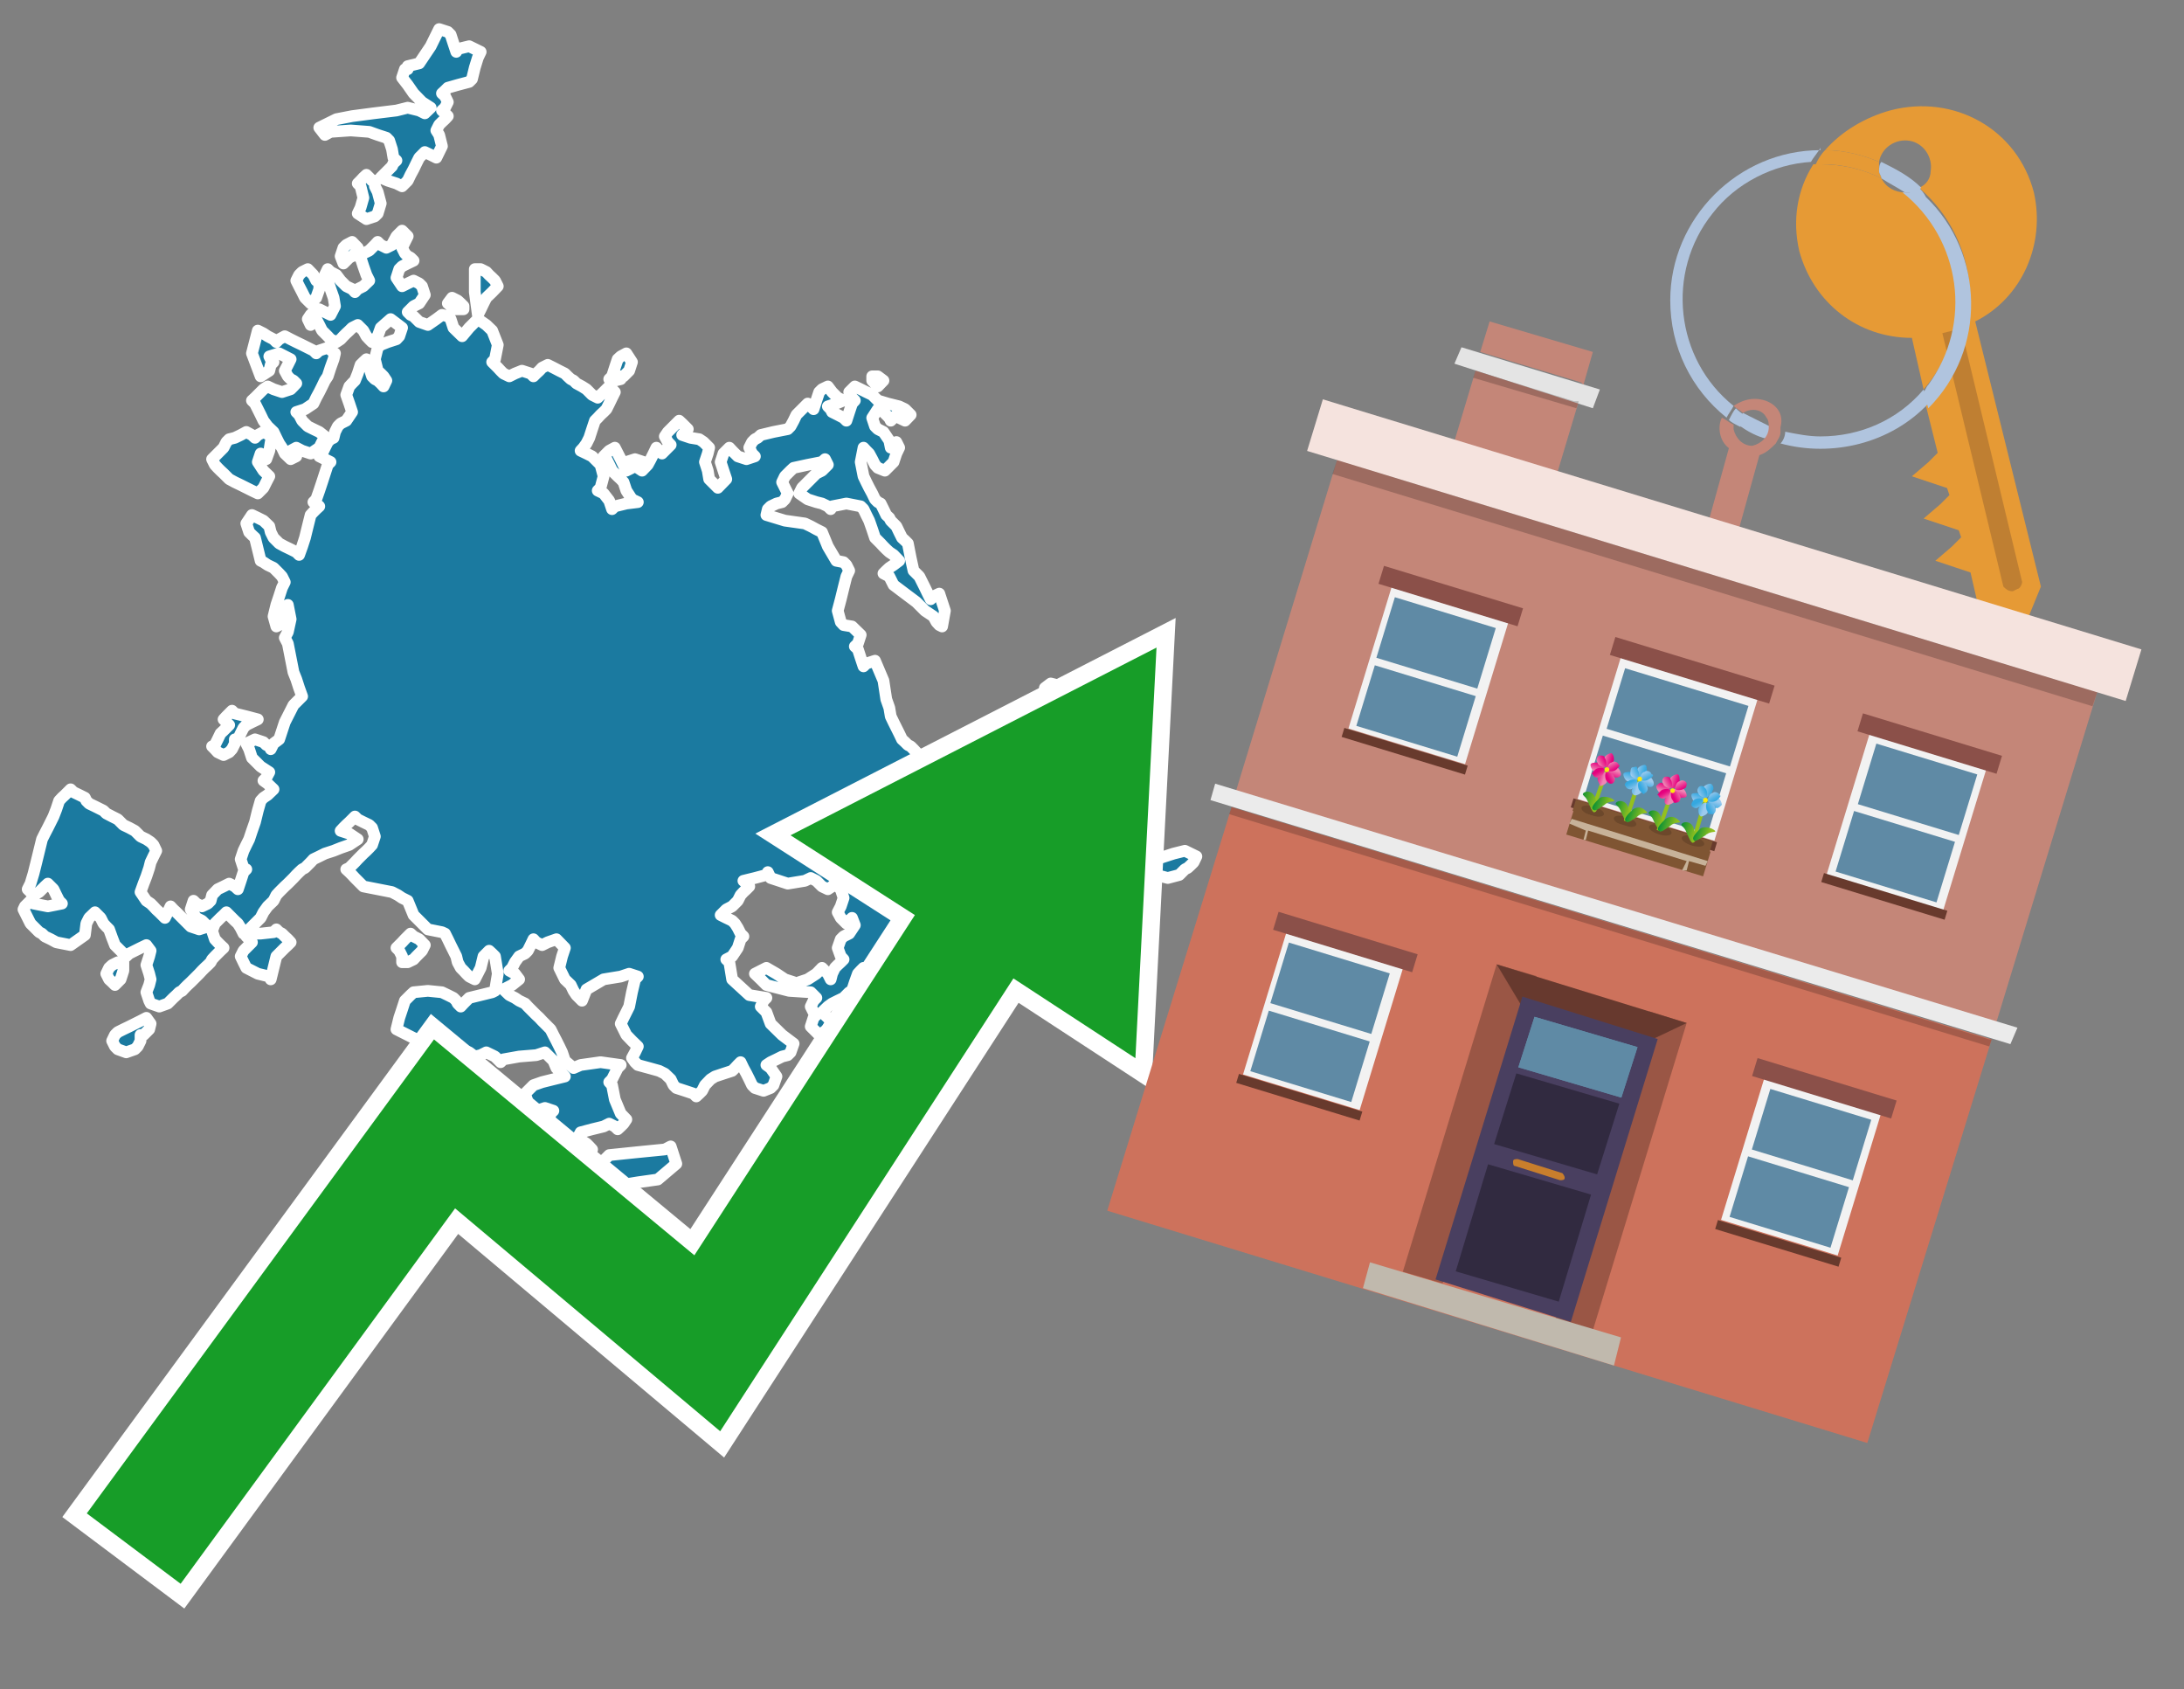 <?xml version="1.0" encoding="utf-8"?>
<!-- Generator: Adobe Illustrator 26.0.3, SVG Export Plug-In . SVG Version: 6.00 Build 0)  -->
<svg version="1.1" id="Text" xmlns="http://www.w3.org/2000/svg" xmlns:xlink="http://www.w3.org/1999/xlink" x="0px" y="0px"
	 width="93.1px" height="72px" viewBox="0 0 93.1 72" style="enable-background:new 0 0 93.1 72;" xml:space="preserve">
<rect x="0" y="0" width="93.1" height="72" fill="#808080" stroke="none"/>
<style type="text/css">
	.st0{fill:#1B7AA0;stroke:#FFFFFF;stroke-width:0.5;stroke-linejoin:round;}
	.st1{fill:none;stroke:#FFFFFF;stroke-width:1.5;stroke-miterlimit:10;}
	.st2{fill:#179D28;}
	.st3{fill:#E69A35;}
	.st4{fill:#B0C4DE;}
	.st5{fill:#C48678;}
	.st6{fill:#BF7F32;}
	.st7{fill-rule:evenodd;clip-rule:evenodd;fill:#CD725C;}
	.st8{fill-rule:evenodd;clip-rule:evenodd;fill:#C48678;}
	.st9{fill-rule:evenodd;clip-rule:evenodd;fill:#EBEBEB;}
	.st10{fill-rule:evenodd;clip-rule:evenodd;fill:#E4E4E4;}
	.st11{opacity:0.2;fill-rule:evenodd;clip-rule:evenodd;}
	.st12{fill-rule:evenodd;clip-rule:evenodd;fill:#F5E3DE;}
	.st13{fill-rule:evenodd;clip-rule:evenodd;fill:#F2F2F2;}
	.st14{fill-rule:evenodd;clip-rule:evenodd;fill:#5F8AA5;}
	.st15{fill-rule:evenodd;clip-rule:evenodd;fill:#8B5049;}
	.st16{fill-rule:evenodd;clip-rule:evenodd;fill:#683A2D;}
	.st17{fill:#7F5533;}
	.st18{opacity:0.3;fill-rule:evenodd;clip-rule:evenodd;fill:#422918;}
	.st19{fill-rule:evenodd;clip-rule:evenodd;fill:none;stroke:#93C01F;stroke-width:0.171;stroke-miterlimit:10;}
	.st20{fill-rule:evenodd;clip-rule:evenodd;fill:url(#SVGID_1_);}
	.st21{fill-rule:evenodd;clip-rule:evenodd;fill:url(#SVGID_00000035491009826307763300000001316388604854246328_);}
	.st22{fill-rule:evenodd;clip-rule:evenodd;fill:url(#SVGID_00000057148152347359157350000010896010841955923878_);}
	.st23{fill-rule:evenodd;clip-rule:evenodd;fill:url(#SVGID_00000052804555582833947110000013454007950070264231_);}
	.st24{fill-rule:evenodd;clip-rule:evenodd;fill:url(#SVGID_00000148649038761070677050000005294465149090544810_);}
	.st25{fill-rule:evenodd;clip-rule:evenodd;fill:url(#SVGID_00000091006408727228707890000017431970798535167901_);}
	.st26{fill-rule:evenodd;clip-rule:evenodd;fill:url(#SVGID_00000033344219142372093550000014080857766063071895_);}
	.st27{fill-rule:evenodd;clip-rule:evenodd;fill:url(#SVGID_00000009568631219955709230000013702158360708677261_);}
	.st28{fill-rule:evenodd;clip-rule:evenodd;fill:#FCEA0D;}
	.st29{fill:url(#SVGID_00000181070940819614757750000017747575763791440290_);}
	.st30{fill:url(#SVGID_00000100379809342742048110000001933356630663836314_);}
	.st31{fill-rule:evenodd;clip-rule:evenodd;fill:url(#SVGID_00000171702458206299666270000007233387338768328096_);}
	.st32{fill-rule:evenodd;clip-rule:evenodd;fill:url(#SVGID_00000070095220403435858200000000562837421237129097_);}
	.st33{fill-rule:evenodd;clip-rule:evenodd;fill:url(#SVGID_00000145050891429951167500000001106281168422855571_);}
	.st34{fill-rule:evenodd;clip-rule:evenodd;fill:url(#SVGID_00000168808200397667927320000014234167899012529832_);}
	.st35{fill-rule:evenodd;clip-rule:evenodd;fill:url(#SVGID_00000138532321143321199670000008124562288963714491_);}
	.st36{fill-rule:evenodd;clip-rule:evenodd;fill:url(#SVGID_00000021086969202502556750000016948049791294476981_);}
	.st37{fill-rule:evenodd;clip-rule:evenodd;fill:url(#SVGID_00000131368576625546367570000011736317548285529483_);}
	.st38{fill-rule:evenodd;clip-rule:evenodd;fill:url(#SVGID_00000152963995339245829080000004605595165901597105_);}
	.st39{fill:url(#SVGID_00000102527701859590271200000009556115042790645896_);}
	.st40{fill:url(#SVGID_00000054234346382880948760000014071182482808194201_);}
	.st41{fill-rule:evenodd;clip-rule:evenodd;fill:url(#SVGID_00000170970439679637555370000004914890427131631023_);}
	.st42{fill-rule:evenodd;clip-rule:evenodd;fill:url(#SVGID_00000142169844772302153590000005155134435650943422_);}
	.st43{fill-rule:evenodd;clip-rule:evenodd;fill:url(#SVGID_00000141415168420372708200000004200828713932000433_);}
	.st44{fill-rule:evenodd;clip-rule:evenodd;fill:url(#SVGID_00000123441395919222204480000012932641210868552078_);}
	.st45{fill-rule:evenodd;clip-rule:evenodd;fill:url(#SVGID_00000071519359943578230780000007151832393069744524_);}
	.st46{fill-rule:evenodd;clip-rule:evenodd;fill:url(#SVGID_00000174580428741300607830000018042592886888434338_);}
	.st47{fill-rule:evenodd;clip-rule:evenodd;fill:url(#SVGID_00000064319049847653984580000004063067297671983027_);}
	.st48{fill-rule:evenodd;clip-rule:evenodd;fill:url(#SVGID_00000044864539850663394210000017036553496226671796_);}
	.st49{fill:url(#SVGID_00000117638329019036839960000000415248497565799045_);}
	.st50{fill:url(#SVGID_00000010288481659424924600000017835246826303690385_);}
	.st51{fill-rule:evenodd;clip-rule:evenodd;fill:url(#SVGID_00000034782938684255160990000017585518251644992134_);}
	.st52{fill-rule:evenodd;clip-rule:evenodd;fill:url(#SVGID_00000165236093867824267490000015607472303250530715_);}
	.st53{fill-rule:evenodd;clip-rule:evenodd;fill:url(#SVGID_00000067931267694916608040000005000045091102431149_);}
	.st54{fill-rule:evenodd;clip-rule:evenodd;fill:url(#SVGID_00000133506114098025813110000011870721531836956606_);}
	.st55{fill-rule:evenodd;clip-rule:evenodd;fill:url(#SVGID_00000173878888742292385170000007552900661634386338_);}
	.st56{fill-rule:evenodd;clip-rule:evenodd;fill:url(#SVGID_00000074437823696360721530000011597989935744783014_);}
	.st57{fill-rule:evenodd;clip-rule:evenodd;fill:url(#SVGID_00000161594104702610564970000018218546267321894579_);}
	.st58{fill-rule:evenodd;clip-rule:evenodd;fill:url(#SVGID_00000155846431570762666280000009537244871100762541_);}
	.st59{fill:url(#SVGID_00000072982334013551511920000000717719833783871918_);}
	.st60{fill:url(#SVGID_00000157995701479942153720000010074599729005983663_);}
	.st61{fill:#C7B299;}
	.st62{fill-rule:evenodd;clip-rule:evenodd;fill:#9A5645;}
	.st63{fill-rule:evenodd;clip-rule:evenodd;fill:#C0B9AD;}
	.st64{fill-rule:evenodd;clip-rule:evenodd;fill:#67392E;}
	.st65{fill:#493F60;}
	.st66{fill:#5F8AA5;}
	.st67{fill:#312A40;}
	.st68{fill:#C87E2C;}
</style>
<path class="st0" d="M36.57,42.23L36.69,42.1L36.81,41.98L36.93,42.1L37.05,42.23L37.18,43.02L36.93,43.87L36.69,43.75L36.44,43.63L36.2,43.26L36.32,42.9L36.44,42.53L36.44,42.23ZM44.42,32.18L45.03,32.42L45.15,32.67L45.28,32.91L45.4,33.15L45.52,33.4L45.28,33.64L45.03,33.76L44.91,33.88L44.79,34.0L44.67,34.13L44.54,34.37L44.79,34.55L45.03,34.92L44.91,35.28L44.79,35.41L44.18,35.53L43.57,35.28L43.45,35.04L43.33,35.16L43.14,35.28L42.9,35.16L42.78,35.04L42.66,34.92L42.53,34.8L42.41,34.67L42.29,34.55L42.17,34.49L42.05,34.37L41.93,34.13L41.8,33.88L41.68,33.76L41.56,33.64L41.44,33.4L41.32,33.15L41.19,33.03L41.07,32.91L40.95,32.67L40.83,32.42L40.71,32.18L41.32,31.93L41.93,32.06L42.17,32.18L42.41,32.3L42.53,32.42L42.66,32.54L42.78,32.67L42.9,32.54L43.33,32.42L43.81,32.3L43.81,32.18ZM44.54,29.32L44.79,29.13L45.03,29.19L45.15,29.32L45.28,29.44L45.4,29.56L45.52,29.68L45.7,29.8L45.95,30.05L46.19,30.29L46.43,30.41L46.92,30.53L47.41,30.66L47.53,30.78L47.65,30.9L47.77,31.02L47.89,31.14L47.77,31.26L47.65,31.39L47.53,31.51L47.41,31.63L47.29,31.75L47.16,31.93L47.04,32.18L46.92,32.3L46.8,32.42L46.68,32.54L46.55,32.67L46.43,32.79L46.13,32.91L45.76,32.67L45.64,32.42L45.52,32.18L45.15,31.93L44.79,30.72L44.67,29.56L44.54,29.56ZM13.73,19.33L13.85,19.08L13.97,18.84L14.09,18.72L14.22,18.66L14.28,18.41L14.4,18.17L14.52,18.05L14.76,17.93L15.01,17.56L14.89,17.2L14.76,16.83L14.89,16.47L15.01,16.34L15.13,16.22L15.25,15.92L15.37,15.55L15.49,15.43L15.62,15.31L15.74,15.67L15.86,16.04L15.98,16.16L16.1,16.22L16.23,16.34L16.35,16.47L16.47,16.22L16.35,16.04L16.23,15.92L16.1,15.8L15.98,15.31L16.1,14.82L16.23,14.7L16.53,14.58L16.9,14.46L17.02,14.33L17.14,13.97L16.65,13.6L16.23,13.97L16.1,14.33L15.98,14.46L15.86,14.58L15.74,14.46L15.62,14.33L15.49,14.09L15.25,13.85L15.01,13.97L14.89,14.09L14.76,14.21L14.64,14.33L14.52,14.46L14.34,14.58L14.09,14.46L13.97,14.33L13.85,14.21L13.73,14.09L13.61,13.85L13.48,13.6L13.36,13.72L13.24,13.85L13.12,13.6L13.24,13.42L13.36,13.3L13.61,13.18L13.85,13.3L14.09,13.42L14.28,13.05L14.22,12.69L14.09,12.32L13.97,11.96L13.85,11.72L13.97,11.47L14.09,11.59L14.34,11.72L14.52,11.96L14.76,12.2L15.01,12.32L15.13,12.45L15.25,12.32L15.49,12.2L15.74,11.96L15.62,11.72L15.49,11.35L15.37,10.98L15.25,10.92L15.49,10.8L15.74,10.68L15.86,10.56L15.98,10.44L16.1,10.31L16.23,10.44L16.47,10.56L16.71,10.44L16.77,10.31L16.9,10.07L17.14,9.83L17.38,10.07L17.26,10.31L17.14,10.56L17.26,10.8L17.38,10.92L17.5,10.98L17.63,11.11L17.38,11.23L17.14,11.35L17.02,11.47L16.9,11.84L17.14,12.2L17.38,12.08L17.63,11.96L17.87,12.08L17.99,12.2L18.11,12.57L17.87,12.93L17.63,13.05L17.5,13.18L17.38,13.3L17.5,13.42L17.63,13.48L17.75,13.6L17.87,13.72L18.24,13.85L18.6,13.6L18.84,13.42L19.09,13.48L19.21,13.6L19.33,13.97L19.7,14.33L20.0,13.97L20.37,13.6L20.73,13.85L20.98,14.09L21.22,14.7L21.1,15.31L20.98,15.43L21.1,15.55L21.22,15.67L21.34,15.8L21.46,15.92L21.71,16.04L21.95,15.92L22.25,15.8L22.62,15.92L22.74,16.04L22.86,15.92L22.99,15.8L23.11,15.67L23.35,15.55L23.59,15.67L23.84,15.8L24.08,15.92L24.2,16.04L24.33,16.16L24.45,16.22L24.57,16.34L24.81,16.47L25.0,16.59L25.12,16.71L25.24,16.83L25.48,16.95L25.73,16.71L25.97,16.47L26.21,16.71L26.09,16.95L25.97,17.2L25.85,17.44L25.73,17.56L25.6,17.68L25.48,17.81L25.36,17.93L25.24,18.29L25.12,18.66L25.0,18.9L24.87,19.08L24.75,19.21L25.0,19.33L25.24,19.45L25.36,19.57L25.48,19.69L25.6,19.81L25.73,20.3L25.6,20.79L25.48,20.91L25.73,21.03L25.97,21.34L26.09,21.7L26.21,21.58L26.7,21.46L27.19,21.4L26.94,21.28L26.7,20.91L26.58,20.55L26.46,20.42L26.33,20.3L26.21,20.18L26.09,20.06L25.97,19.81L25.85,19.57L25.73,19.45L25.85,19.33L25.97,19.21L26.21,19.08L26.46,19.57L26.7,20.06L26.94,19.94L26.82,19.81L26.7,19.69L27.07,19.57L27.43,19.69L27.31,19.81L27.19,19.94L27.37,20.06L27.61,19.81L27.74,19.57L27.86,19.33L27.98,19.08L28.1,19.21L28.22,19.33L28.34,19.21L28.47,19.08L28.59,18.96L28.47,18.84L28.34,18.6L28.47,18.41L28.59,18.29L28.71,18.17L28.83,18.05L28.95,17.93L29.08,18.05L29.2,18.17L29.32,18.29L29.2,18.41L29.08,18.54L29.44,18.66L29.81,18.72L29.99,18.84L30.23,19.08L30.17,19.33L30.05,19.69L30.17,20.06L30.23,20.42L30.6,20.79L30.96,20.42L30.84,20.06L30.72,19.69L30.84,19.33L30.96,19.21L31.09,19.08L31.21,19.21L31.33,19.33L31.45,19.45L31.82,19.57L32.18,19.45L32.06,19.33L31.94,19.08L32.06,18.84L32.18,18.72L32.3,18.66L32.43,18.54L32.97,18.41L33.58,18.29L33.7,18.17L33.83,17.93L33.95,17.68L34.07,17.56L34.19,17.44L34.31,17.32L34.43,17.2L34.56,17.32L34.68,17.44L34.8,17.07L34.92,16.71L35.04,16.59L35.29,16.47L35.47,16.71L35.71,16.95L35.96,17.07L35.65,17.2L35.29,17.32L35.41,17.44L35.47,17.56L35.71,17.68L35.96,17.81L36.08,17.93L36.2,17.56L36.32,17.2L36.44,17.07L36.32,16.95L36.2,16.71L36.44,16.47L36.69,16.59L36.93,16.71L37.18,16.83L37.3,16.95L37.42,17.07L37.85,17.2L38.33,17.32L38.58,17.44L38.82,17.68L38.58,17.93L38.33,17.81L38.21,17.68L38.09,17.81L37.97,17.93L37.91,17.81L37.78,17.68L37.66,17.56L37.42,17.44L37.18,17.81L37.3,18.17L37.42,18.29L37.66,18.41L37.91,18.78L37.97,19.08L38.09,18.96L38.21,18.84L38.33,19.08L38.21,19.33L38.09,19.69L37.72,20.06L37.42,19.94L37.3,19.81L37.18,19.57L37.05,19.33L36.93,19.21L36.81,19.08L36.69,19.69L36.81,20.3L36.93,20.55L37.05,20.79L37.18,21.03L37.3,21.28L37.42,21.4L37.54,21.46L37.66,21.7L37.78,21.95L37.91,22.07L37.97,22.19L38.09,22.31L38.21,22.43L38.33,22.68L38.45,22.92L38.58,23.04L38.7,23.16L38.82,23.77L38.94,24.32L39.06,24.44L39.19,24.57L39.31,24.81L39.43,25.05L39.55,25.3L39.67,25.54L39.79,25.42L40.04,25.3L40.28,26.03L40.16,26.7L40.04,26.64L39.92,26.51L39.79,26.27L39.43,26.03L39.06,25.66L38.58,25.3L38.09,24.93L37.91,24.57L37.66,24.44L37.78,24.32L37.91,24.2L38.09,24.08L38.33,23.9L38.09,23.65L37.91,23.53L37.78,23.41L37.66,23.29L37.54,23.16L37.42,23.04L37.3,22.92L37.18,22.56L37.05,22.19L36.93,21.95L36.81,21.7L36.69,21.58L36.08,21.46L35.47,21.58L35.41,21.7L35.29,21.58L35.04,21.46L34.8,21.4L34.43,21.28L34.07,21.03L34.19,20.79L34.31,20.67L34.43,20.55L34.56,20.42L34.68,20.3L34.8,20.18L35.04,20.06L35.29,19.81L35.17,19.57L35.04,19.69L34.43,19.81L33.83,19.94L33.7,20.06L33.58,20.18L33.46,20.3L33.34,20.55L33.46,20.79L33.58,21.03L33.46,21.28L33.34,21.4L33.1,21.46L32.85,21.58L32.73,21.7L32.67,21.95L33.46,22.19L34.31,22.31L34.56,22.43L34.8,22.56L35.04,22.68L35.29,23.29L35.65,23.9L35.96,23.96L36.08,24.08L36.2,24.32L36.08,24.57L35.96,25.05L35.84,25.54L35.71,26.03L35.84,26.51L35.96,26.64L36.32,26.7L36.69,27.06L36.57,27.43L36.44,27.55L36.57,27.67L36.69,28.04L36.81,28.4L36.93,28.28L37.3,28.16L37.66,29.01L37.78,29.8L37.91,30.17L37.97,30.53L38.09,30.78L38.21,31.02L38.33,31.26L38.45,31.51L38.58,31.63L38.7,31.75L38.82,31.81L38.94,31.93L39.06,32.06L39.19,32.18L39.31,32.3L39.55,32.42L39.79,32.54L40.04,32.67L40.28,32.79L40.4,32.91L40.52,33.03L40.71,33.15L40.95,33.4L41.07,33.64L41.19,33.76L41.32,33.88L41.44,34.13L41.32,34.37L41.19,34.49L41.32,34.55L41.44,34.67L41.56,34.8L41.68,34.92L41.93,35.04L42.17,35.16L42.29,35.28L42.41,35.41L42.53,35.53L42.66,35.65L42.78,35.77L42.9,35.89L43.02,36.01L43.14,35.89L43.45,35.77L43.81,35.89L43.94,36.01L44.06,36.14L43.94,36.26L43.81,36.38L43.33,36.5L42.9,36.62L43.69,36.75L44.54,36.62L44.67,36.5L44.79,36.38L45.03,36.26L45.28,36.14L45.88,36.01L46.43,35.89L46.68,35.77L46.92,35.89L47.04,36.01L47.16,36.5L47.29,36.99L47.41,36.87L47.65,36.75L47.89,36.62L48.5,36.5L49.05,36.62L49.17,36.75L49.29,36.62L49.66,36.5L50.03,36.38L50.51,36.26L51.0,36.5L50.88,36.75L50.76,36.87L50.63,36.99L50.51,37.05L50.39,37.17L50.27,37.29L49.78,37.42L49.29,37.29L48.69,37.17L48.14,37.29L47.89,37.42L47.65,37.29L47.53,37.17L47.41,37.54L47.29,37.9L47.16,38.02L47.04,38.15L46.92,38.27L46.8,38.39L46.68,38.63L46.8,38.88L46.92,39.12L46.8,39.36L46.68,39.55L46.43,39.79L46.19,40.03L46.01,40.28L45.76,40.16L45.64,40.03L45.52,40.28L45.4,40.52L45.28,40.76L45.52,41.01L45.76,41.13L45.82,41.25L45.95,41.5L45.58,41.74L45.28,41.5L44.54,41.25L43.81,41.13L43.69,41.01L43.57,40.76L43.33,40.52L43.14,41.01L43.02,41.5L42.9,41.62L42.05,41.74L41.19,41.5L40.95,41.25L40.71,41.01L40.59,40.76L40.52,40.89L40.28,41.01L40.04,40.89L40.16,40.76L40.28,40.64L39.92,40.52L39.55,40.64L39.31,40.76L39.06,41.25L38.94,41.74L38.82,41.5L38.7,41.25L38.58,41.37L38.33,41.5L38.09,41.62L37.97,41.74L37.91,41.62L37.78,41.5L37.66,41.37L37.54,41.25L37.42,41.37L37.18,41.5L36.93,41.37L36.81,41.25L36.69,41.37L36.57,41.5L36.44,41.86L36.32,42.23L36.2,42.29L36.08,42.41L35.96,42.53L35.71,42.65L35.47,42.77L35.29,42.9L35.04,43.14L35.29,43.38L35.47,43.51L35.41,43.63L35.29,43.87L34.92,44.11L34.56,43.75L34.68,43.38L34.8,43.26L34.68,43.14L34.56,42.9L34.68,42.65L34.8,42.53L34.68,42.41L34.56,42.29L33.64,42.23L32.67,41.98L32.43,41.74L32.18,41.5L32.67,41.25L33.1,41.5L33.46,41.74L33.83,41.86L33.95,41.98L34.07,41.86L34.43,41.74L34.8,41.5L35.04,41.25L35.29,41.5L35.41,41.74L35.47,41.5L35.59,41.25L35.71,41.13L35.84,41.01L35.96,40.89L35.84,40.76L35.71,40.4L35.84,40.03L35.96,39.91L36.2,39.79L36.44,39.43L36.32,39.12L36.2,39.24L36.08,39.36L35.96,39.24L35.84,39.12L35.71,38.88L35.84,38.63L35.96,38.27L35.84,37.9L35.71,37.78L35.59,37.66L35.47,37.78L35.29,37.9L35.04,37.78L34.92,37.66L34.8,37.54L34.56,37.42L34.31,37.54L33.58,37.66L32.85,37.42L32.73,37.17L32.67,37.29L32.18,37.42L31.69,37.54L31.82,37.66L31.94,37.78L31.82,37.9L31.69,38.02L31.57,38.15L31.45,38.39L31.21,38.63L30.96,38.76L30.84,38.88L30.72,39.0L30.96,39.12L31.21,39.24L31.33,39.36L31.45,39.55L31.57,39.79L31.69,39.91L31.57,40.03L31.45,40.4L31.21,40.76L30.96,40.89L31.09,41.01L31.21,41.74L31.94,42.41L32.67,42.53L32.55,42.65L32.43,42.9L32.67,43.14L32.85,43.63L33.34,44.11L33.83,44.48L33.7,44.85L33.58,44.97L33.34,45.03L33.1,45.15L32.85,45.27L32.67,45.39L32.85,45.52L33.1,45.88L32.97,46.25L32.85,46.37L32.55,46.49L32.18,46.37L32.06,46.25L31.94,46.0L31.82,45.76L31.69,45.52L31.57,45.27L31.45,45.39L31.33,45.52L31.21,45.64L30.84,45.76L30.48,45.88L30.29,46.0L30.05,46.25L29.93,46.49L29.81,46.61L29.68,46.73L29.56,46.61L29.2,46.49L28.83,46.37L28.71,46.25L28.59,46.0L28.34,45.76L28.1,45.64L27.67,45.52L27.19,45.39L27.07,45.27L26.94,45.09L27.07,44.85L27.19,44.6L26.94,44.36L26.7,44.11L26.58,43.87L26.46,43.63L26.58,43.38L26.7,43.14L26.82,42.9L26.94,42.29L27.07,41.74L27.19,41.62L26.82,41.5L26.46,41.62L25.73,41.74L25.0,42.17L24.81,42.65L24.57,42.41L24.45,42.23L24.33,41.98L24.08,41.74L23.84,41.25L23.96,40.76L24.08,40.4L23.72,40.03L23.35,40.16L23.11,40.28L22.86,40.16L22.74,40.03L22.62,40.28L22.5,40.52L22.38,40.64L22.13,40.76L21.95,41.01L21.83,41.25L21.71,41.37L21.95,41.5L22.13,41.74L21.83,41.98L21.46,42.17L21.71,42.41L21.95,42.53L22.13,42.65L22.38,42.77L22.5,42.9L22.62,43.02L22.74,43.14L22.86,43.26L22.99,43.38L23.11,43.51L23.23,43.63L23.35,43.75L23.47,43.87L23.59,44.11L23.72,44.36L23.84,44.6L23.96,44.85L24.08,45.21L24.45,45.52L24.75,45.39L25.6,45.27L26.46,45.39L26.33,45.52L26.21,45.76L26.09,46.0L25.97,46.12L26.09,46.25L26.21,46.86L26.46,47.46L26.7,47.71L26.58,47.89L26.46,48.01L26.33,48.13L26.21,48.01L25.97,47.89L25.73,48.01L25.24,48.13L24.75,48.26L24.69,48.38L24.57,48.5L24.81,48.62L25.0,48.74L25.12,48.86L25.24,48.99L25.12,49.11L25.0,49.35L25.36,49.6L25.73,49.47L25.85,49.35L25.97,49.23L27.13,49.11L28.34,48.99L28.59,48.86L28.83,49.6L28.04,50.27L27.19,50.39L26.46,50.51L25.73,50.63L24.81,50.75L23.84,50.63L23.59,50.51L23.35,50.39L23.23,50.27L23.11,50.14L23.23,50.08L23.35,49.96L23.47,49.84L23.59,49.72L22.99,49.6L22.38,49.35L22.5,49.11L22.62,48.86L22.74,48.62L22.86,48.5L23.11,48.38L23.35,47.95L23.47,47.46L23.59,47.34L23.23,47.22L22.86,47.34L22.74,47.46L22.62,47.22L22.5,46.98L22.38,46.61L22.74,46.25L23.11,46.12L23.59,46.0L24.08,45.88L23.96,45.76L23.84,45.64L23.72,45.52L23.59,45.21L23.23,44.85L22.86,44.97L22.13,45.03L21.46,45.15L21.34,45.27L21.22,45.15L21.1,45.03L20.98,44.97L20.73,44.85L20.49,44.97L20.24,45.03L20.0,44.85L19.39,44.6L18.84,44.48L17.87,44.36L16.9,43.87L17.02,43.38L17.14,43.02L17.26,42.65L17.38,42.53L17.5,42.41L17.63,42.29L18.24,42.23L18.84,42.29L19.09,42.41L19.33,42.53L19.45,42.65L19.51,42.77L19.64,42.9L19.76,42.77L19.88,42.65L20.0,42.53L20.49,42.41L20.98,42.29L21.1,42.23L21.22,41.5L21.1,40.76L20.98,40.64L20.85,40.52L20.73,40.64L20.61,40.76L20.49,41.25L20.24,41.74L20.0,41.62L19.88,41.5L19.76,41.37L19.64,41.25L19.51,41.01L19.45,40.76L19.33,40.52L19.21,40.28L19.09,40.03L18.97,39.79L18.84,39.73L18.24,39.61L17.63,39.0L17.38,38.39L17.14,38.27L16.96,38.15L16.71,38.02L16.1,37.9L15.49,37.78L15.37,37.66L15.25,37.54L15.13,37.42L15.01,37.29L14.89,37.17L14.76,37.05L14.89,36.99L15.01,36.87L15.13,36.75L15.25,36.62L15.37,36.5L15.49,36.38L15.62,36.26L15.74,36.14L15.86,36.01L15.98,35.65L15.86,35.28L15.74,35.16L15.49,35.04L15.25,34.92L15.13,34.8L15.01,34.92L14.89,35.04L14.76,35.16L14.64,35.28L14.52,35.41L14.89,35.53L15.25,35.77L14.89,36.01L14.52,36.14L14.22,36.26L13.85,36.38L13.61,36.5L13.36,36.62L13.24,36.75L13.12,36.87L13.0,36.99L12.88,37.05L12.75,37.17L12.63,37.29L12.51,37.42L12.39,37.54L12.27,37.66L12.14,37.78L12.02,37.9L11.9,38.02L11.78,38.15L11.66,38.39L11.41,38.63L11.23,38.88L11.11,39.12L10.99,39.24L10.87,39.36L10.74,39.49L10.62,39.61L10.5,39.73L10.38,39.79L10.26,39.55L10.14,39.36L10.01,39.24L9.89,39.12L9.77,39.0L9.65,38.88L9.53,39.0L9.4,39.12L9.28,39.24L9.16,39.36L9.04,39.67L9.16,40.03L9.28,40.16L9.4,40.28L9.53,40.4L9.4,40.52L9.28,40.64L9.16,40.76L9.04,40.89L8.98,41.01L8.86,41.13L8.73,41.25L8.61,41.37L8.49,41.5L8.37,41.62L8.25,41.74L8.13,41.86L8.0,41.98L7.88,42.1L7.76,42.23L7.64,42.29L7.52,42.41L7.39,42.53L7.27,42.65L7.15,42.77L6.79,42.9L6.42,42.77L6.36,42.65L6.24,42.29L6.36,41.98L6.42,41.74L6.36,41.5L6.24,41.13L6.36,40.76L6.42,40.52L6.24,40.28L5.99,40.4L5.75,40.52L5.51,40.64L5.38,40.76L5.26,40.64L5.14,40.52L5.02,40.4L4.9,40.28L4.78,39.97L4.65,39.61L4.53,39.49L4.41,39.36L4.29,39.12L4.05,38.88L3.8,39.12L3.68,39.36L3.62,39.85L3.01,40.28L2.4,40.16L2.16,40.03L1.91,39.91L1.79,39.79L1.67,39.73L1.55,39.61L1.43,39.49L1.3,39.36L1.18,39.12L1.06,38.88L1.0,38.76L1.06,38.63L1.18,38.51L1.3,38.39L1.43,38.51L2.04,38.63L2.64,38.51L2.52,38.39L2.4,38.15L2.28,37.9L2.16,37.78L2.04,37.66L1.91,37.78L1.79,37.9L1.67,38.02L1.43,38.15L1.18,37.9L1.3,37.66L1.43,37.23L1.55,36.75L1.67,36.26L1.79,35.77L1.91,35.53L2.04,35.28L2.16,35.04L2.28,34.8L2.4,34.49L2.52,34.13L2.64,34.0L2.77,33.88L2.89,33.76L3.01,33.64L3.13,33.76L3.38,33.88L3.62,34.0L3.68,34.13L3.8,34.25L4.05,34.37L4.29,34.49L4.41,34.55L4.53,34.67L4.78,34.8L5.02,34.92L5.14,35.04L5.26,35.16L5.51,35.28L5.75,35.41L5.87,35.53L5.99,35.65L6.24,35.77L6.42,35.89L6.54,36.01L6.66,36.26L6.54,36.5L6.42,36.75L6.36,36.99L6.24,37.35L6.12,37.66L5.99,38.02L6.24,38.39L6.42,38.51L6.54,38.63L6.66,38.76L6.79,38.88L6.91,39.0L7.03,39.12L7.15,38.88L7.27,38.63L7.39,38.76L7.52,38.88L7.64,39.0L7.76,39.12L7.88,39.24L8.0,39.36L8.13,39.49L8.49,39.61L8.86,39.49L8.73,39.36L8.61,39.24L8.37,39.12L8.13,38.76L8.25,38.39L8.37,38.51L8.61,38.63L8.86,38.51L8.98,38.39L9.04,38.15L9.28,37.9L9.53,37.78L9.77,37.66L10.01,37.78L10.14,37.9L10.26,37.54L10.38,37.17L10.5,37.05L10.38,36.99L10.26,36.62L10.38,36.26L10.5,36.01L10.62,35.77L10.74,35.41L10.87,35.04L10.99,34.55L11.11,34.13L11.23,34.0L11.41,33.88L11.66,33.64L11.41,33.4L11.23,33.27L11.35,33.15L11.48,32.91L11.11,32.67L10.74,32.3L10.62,31.93L10.5,31.69L10.87,31.51L11.23,31.63L11.35,31.75L11.48,31.81L11.54,31.93L11.66,31.69L11.9,31.51L12.14,30.78L12.51,30.05L12.88,29.68L12.75,29.32L12.63,28.95L12.51,28.65L12.39,28.04L12.27,27.43L12.14,27.18L12.27,26.94L12.39,26.39L12.27,25.78L12.14,26.15L12.02,26.51L11.9,26.64L11.78,26.7L11.66,26.27L11.78,25.78L11.9,25.42L12.02,25.05L12.14,24.81L12.02,24.57L11.9,24.44L11.78,24.32L11.66,24.2L11.41,24.08L11.23,23.96L11.11,23.9L10.99,23.41L10.87,22.92L10.74,22.8L10.62,22.68L10.5,22.31L10.74,21.95L10.99,22.07L11.23,22.19L11.48,22.43L11.54,22.68L11.66,22.92L11.9,23.16L12.14,23.29L12.39,23.41L12.63,23.53L12.75,23.65L12.88,23.29L13.0,22.92L13.12,22.43L13.24,21.95L13.36,21.82L13.48,21.7L13.61,21.58L13.48,21.46L13.36,21.4L13.48,21.28L13.61,20.91L13.73,20.55L13.85,20.18L13.97,19.81L14.09,19.69L13.85,19.57L13.61,19.45L13.61,19.33ZM26.46,16.16L26.21,16.22L25.97,16.16L26.09,16.04L26.21,15.67L26.33,15.31L26.46,15.19L26.7,15.06L26.94,15.43L26.82,15.8L26.7,15.92L26.58,16.04L26.46,16.04ZM37.42,16.04L37.66,16.22L37.42,16.47L37.18,16.22L37.18,16.04ZM17.14,40.76L17.02,40.52L16.9,40.4L17.02,40.28L17.14,40.16L17.26,40.03L17.38,39.91L17.5,39.79L17.63,39.91L17.87,40.03L18.11,40.28L17.99,40.52L17.87,40.64L17.75,40.76L17.63,40.89L17.38,41.01L17.14,41.01ZM20.49,11.47L20.73,11.59L20.85,11.72L20.98,11.84L21.1,11.96L21.22,12.2L20.98,12.45L20.73,12.69L20.61,12.93L20.49,13.18L20.37,13.42L20.24,12.45L20.24,11.47ZM19.39,13.18L19.09,12.93L19.27,12.69L19.51,12.81L19.64,12.93L19.76,13.05L19.76,13.18ZM17.38,2.82L17.87,2.7L18.36,1.97L18.72,1.24L19.09,1.36L19.21,1.48L19.33,1.85L19.45,2.21L19.51,2.09L20.0,1.97L20.49,2.21L20.37,2.46L20.24,2.88L20.12,3.37L20.0,3.49L19.51,3.62L19.09,3.74L18.97,3.86L18.84,3.98L18.97,4.1L19.09,4.35L18.97,4.59L18.84,4.71L18.97,4.83L19.09,4.95L18.97,5.08L18.84,5.2L18.72,5.32L18.6,5.56L18.72,5.75L18.84,6.23L18.6,6.72L18.36,6.6L18.11,6.48L17.87,6.72L17.75,6.96L17.63,7.21L17.5,7.45L17.38,7.7L17.14,7.94L16.9,7.82L16.53,7.7L16.23,7.57L16.35,7.45L16.47,7.33L16.59,7.21L16.71,7.09L16.77,6.96L16.9,6.84L16.77,6.72L16.71,6.36L16.59,5.99L16.47,5.87L16.1,5.75L15.74,5.62L14.95,5.56L14.09,5.62L13.85,5.75L13.61,5.44L14.34,5.08L15.01,4.95L15.92,4.83L16.9,4.71L17.38,4.59L17.87,4.71L18.11,4.83L18.36,4.59L17.99,4.35L17.63,3.98L17.38,3.62L17.14,3.31L17.26,2.95L17.38,2.95ZM15.13,10.8L15.01,10.92L14.89,10.98L14.76,11.11L14.64,11.23L14.52,10.92L14.64,10.56L14.76,10.44L15.01,10.31L15.25,10.56L15.25,10.8ZM5.99,44.36L5.87,44.6L5.75,44.72L5.38,44.85L5.02,44.72L4.9,44.6L4.78,44.36L4.9,44.11L5.02,43.99L5.26,43.87L5.51,43.75L5.75,43.63L5.99,43.51L6.24,43.38L6.42,43.63L6.36,43.87L6.24,43.99L6.12,44.11L5.99,44.11ZM5.26,41.37L5.14,41.74L5.02,41.86L4.9,41.98L4.78,41.86L4.65,41.74L4.53,41.5L4.65,41.25L4.78,41.13L5.02,41.01L5.26,41.01ZM11.11,39.79L11.66,39.73L11.78,39.61L11.9,39.73L12.02,39.79L12.14,39.91L12.27,40.03L12.39,40.16L12.27,40.28L12.14,40.4L12.02,40.52L11.9,40.64L11.78,40.76L11.66,41.25L11.54,41.74L11.48,41.62L10.99,41.5L10.5,41.25L10.38,41.01L10.26,40.76L10.38,40.52L10.5,40.4L10.62,40.28L10.74,40.16L10.62,40.03L10.5,39.91L10.5,39.79ZM10.01,31.69L9.89,31.93L9.77,32.06L9.53,32.18L9.28,32.06L9.16,31.93L9.04,31.81L9.16,31.75L9.28,31.51L9.4,31.26L9.53,31.14L9.65,31.02L9.77,30.9L9.65,30.78L9.53,30.66L9.65,30.53L9.77,30.41L9.89,30.29L10.01,30.41L10.5,30.53L10.99,30.66L10.74,30.78L10.5,30.9L10.38,31.02L10.26,31.26L10.14,31.51L10.01,31.51ZM11.66,18.72L11.54,18.84L11.48,19.21L11.35,19.57L11.23,19.45L11.11,19.33L10.99,19.69L11.23,20.06L11.48,20.3L11.35,20.55L11.23,20.79L10.99,21.03L10.74,20.91L10.5,20.79L10.26,20.67L10.01,20.55L9.77,20.42L9.65,20.3L9.53,20.18L9.4,20.06L9.28,19.94L9.16,19.81L9.04,19.57L9.28,19.33L9.53,19.08L9.65,18.84L9.77,18.72L10.01,18.66L10.26,18.54L10.5,18.41L10.74,18.54L10.87,18.66L10.99,18.54L11.23,18.41L11.48,18.54L11.54,18.66L11.66,18.66ZM13.73,18.84L13.61,19.08L13.24,19.33L12.88,19.21L12.63,19.08L12.39,19.21L12.51,19.33L12.63,19.45L12.39,19.57L12.14,19.33L12.02,19.08L11.9,18.9L11.78,18.66L11.66,18.41L11.41,18.17L11.23,17.93L11.11,17.68L10.99,17.44L10.87,17.2L10.74,17.07L10.87,16.95L10.99,16.83L11.11,16.71L11.23,16.59L11.41,16.47L11.66,16.59L12.02,16.71L12.39,16.59L12.51,16.47L12.63,16.34L12.51,16.22L12.39,16.16L12.27,16.04L12.14,15.8L12.27,15.55L12.39,15.31L11.9,15.06L11.48,15.19L11.54,15.31L11.66,15.43L11.54,15.55L11.48,15.8L11.11,16.04L10.74,15.06L10.99,14.09L11.23,14.21L11.41,14.33L11.66,14.46L11.78,14.58L11.9,14.46L12.14,14.33L12.39,14.46L12.63,14.58L12.88,14.7L13.12,14.82L13.36,14.94L13.48,15.06L13.61,14.94L13.97,14.82L14.28,15.06L14.22,15.31L14.09,15.67L13.97,16.04L13.85,16.22L13.73,16.47L13.61,16.71L13.48,16.95L13.36,17.2L13.0,17.44L12.63,17.56L12.75,17.68L12.88,17.93L13.12,18.17L13.36,18.29L13.61,18.41L13.85,18.6L13.85,18.84ZM13.61,12.32L13.48,12.69L13.36,12.81L13.24,12.93L13.12,12.81L13.0,12.69L12.88,12.45L12.75,12.2L12.63,11.96L12.75,11.72L12.88,11.59L13.12,11.47L13.36,11.72L13.48,11.96L13.61,11.96ZM15.98,7.94L16.1,8.18L16.23,8.67L16.1,9.1L15.98,9.22L15.62,9.34L15.25,9.1L15.37,8.85L15.49,8.43L15.37,7.94L15.25,7.82L15.37,7.7L15.49,7.57L15.62,7.45L15.74,7.57L15.86,7.7L15.98,7.7Z"/>
<polygon class="st1" points="49.3,27.6 33.7,35.6 39,39 29.6,53.5 18.5,44.3 3.7,64.5 7.7,67.5 19.4,51.5 30.7,61 43.2,41.7 
	48.4,45.1 "/>
<polygon class="st2" points="49.3,27.6 33.7,35.6 39,39 29.6,53.5 18.5,44.3 3.7,64.5 7.7,67.5 19.4,51.5 30.7,61 43.2,41.7 
	48.4,45.1 "/>
<path class="st3" d="M80.2,7.6c0-0.1-0.1-0.2-0.1-0.3c0-0.1,0-0.3,0-0.4c-0.7-0.3-1.5-0.5-2.3-0.5c-0.2,0.2-0.3,0.4-0.4,0.6
	c0.1,0,0.2,0,0.3,0C78.5,7,79.4,7.2,80.2,7.6z"/>
<path class="st4" d="M77.6,6.4c-3.5,0-6.4,2.9-6.4,6.4c0,2,0.9,3.8,2.4,5c0.1-0.2,0.2-0.3,0.3-0.5c-2.5-2-2.9-5.7-0.9-8.2
	c1-1.3,2.6-2.1,4.2-2.2c0.1-0.2,0.3-0.4,0.4-0.6V6.4z"/>
<path class="st3" d="M84.2,13.7c2-1,3-3.3,2.5-5.5C86,5.5,83.3,4,80.6,4.7c-1.1,0.3-2.1,0.9-2.8,1.7c0.8,0,1.6,0.2,2.3,0.5
	c0.1-0.6,0.7-1,1.3-0.9c0.6,0.1,1,0.7,0.9,1.3c0,0.3-0.2,0.6-0.5,0.7c2.7,2.3,2.9,6.4,0.6,9c-0.1,0.1-0.2,0.2-0.3,0.3l0.5,2
	l-0.4,0.4l-0.7,0.6l0.9,0.3l0.6,0.2l0.1,0.3l-0.4,0.4L82,22.1l0.9,0.3l0.6,0.2l0.1,0.3l-0.4,0.4l-0.7,0.6l0.9,0.3l0.6,0.2l0.3,1.3
	l1.8,1.5L87,25L84.2,13.7z"/>
<path class="st3" d="M81.2,8.2c-0.4,0-0.8-0.2-1-0.6C79.4,7.2,78.5,7,77.6,7c-0.1,0-0.2,0-0.3,0c-0.7,1.1-0.9,2.4-0.6,3.7
	c0.6,2.2,2.5,3.7,4.8,3.7l0.5,2.2c2.1-2.4,1.9-6.1-0.6-8.2C81.3,8.3,81.2,8.3,81.2,8.2z"/>
<path class="st4" d="M74.1,18.1c0.4,0.3,0.8,0.5,1.2,0.6c0.1-0.1,0.2-0.3,0.2-0.5l0,0c-0.4-0.2-0.8-0.4-1.2-0.6
	C74.2,17.8,74.1,17.9,74.1,18.1z"/>
<path class="st4" d="M74.4,17.7c-0.2-0.1-0.3-0.2-0.4-0.3c-0.1,0.1-0.2,0.3-0.3,0.5c0.1,0.1,0.3,0.2,0.5,0.3
	C74.1,17.9,74.2,17.8,74.4,17.7z"/>
<path class="st5" d="M74.8,17c-0.3,0-0.6,0.1-0.9,0.3c0.1,0.1,0.3,0.2,0.4,0.3c0.3-0.2,0.8-0.2,1,0.2c0.1,0.1,0.1,0.3,0.1,0.4l0,0
	c0,0.4-0.3,0.7-0.7,0.8c-0.4,0-0.7-0.3-0.8-0.7c0,0,0,0,0-0.1v-0.1c-0.2-0.1-0.3-0.2-0.5-0.3c-0.2,0.4-0.1,1,0.3,1.3l-1,3.6L74,23
	l1-3.6c0.3-0.1,0.5-0.3,0.7-0.5c0.1-0.2,0.2-0.3,0.2-0.5c0-0.1,0-0.1,0-0.2C76.1,17.5,75.5,17,74.8,17z"/>
<path class="st6" d="M86,25.1l-0.2,0.1c-0.2,0-0.3-0.1-0.4-0.2l0,0l-2.6-10.8l0.8-0.2l2.6,10.8C86.2,24.9,86.1,25.1,86,25.1L86,25.1
	z"/>
<path class="st4" d="M80.1,7.3c0,0.1,0.1,0.2,0.1,0.3c0.3,0.2,0.7,0.4,1,0.6c0.1,0,0.2,0,0.3,0c0.1,0,0.3-0.1,0.4-0.2
	c-0.5-0.5-1.1-0.8-1.7-1.1C80.1,7,80.1,7.2,80.1,7.3z"/>
<path class="st4" d="M77.6,18.6c-0.5,0-1-0.1-1.5-0.2c0,0.2-0.1,0.4-0.2,0.5c2.2,0.6,4.7,0,6.3-1.7L82,16.6
	C80.9,17.9,79.3,18.6,77.6,18.6z"/>
<path class="st4" d="M81.8,8c-0.1,0.1-0.2,0.1-0.4,0.2c-0.1,0-0.2,0-0.3,0c2.5,2,3,5.6,1.1,8.2c-0.1,0.1-0.1,0.2-0.2,0.3l0.2,0.7
	c2.5-2.5,2.4-6.6-0.1-9C82,8.2,81.9,8.1,81.8,8L81.8,8z"/>
<g>
	<path class="st7" d="M79.6,61.5l5.3-17.2l-32.4-9.9l-5.3,17.2L79.6,61.5z"/>
	<path class="st8" d="M85,43.9l4.4-14.4L57,19.6L52.6,34L85,43.9z"/>
	<polygon class="st9" points="51.8,33.4 86,43.8 85.7,44.5 51.6,34.1 51.8,33.4 	"/>
	<polygon class="st8" points="63.5,13.7 67.9,15 67.5,16.4 67.4,16.3 63.1,15 63.5,13.7 	"/>
	<polygon class="st8" points="61.7,19.8 62.9,15.8 67.1,17.1 67.3,17.1 66.1,21.1 61.7,19.8 	"/>
	<polygon class="st10" points="62,15.5 62.3,14.8 68.2,16.6 67.9,17.4 62,15.5 	"/>
	<polygon class="st11" points="62.8,16.1 62.9,15.8 67.1,17.1 67.3,17.1 67.2,17.4 62.8,16.1 	"/>
	<path class="st11" d="M89.4,29.5l-0.2,0.6c-10.8-3.3-21.6-6.6-32.4-9.9l0.2-0.6C67.6,22.8,89.4,29.5,89.4,29.5z"/>
	<polygon class="st11" points="84.8,44.3 52.5,34.4 52.4,34.7 84.8,44.6 84.9,44.3 	"/>
	
		<rect x="55.3" y="22.3" transform="matrix(0.956 0.292 -0.292 0.956 10.036 -20.447)" class="st12" width="36.5" height="2.3"/>
	<g>
		
			<rect x="74.2" y="46.6" transform="matrix(0.956 0.292 -0.292 0.956 17.877 -20.248)" class="st13" width="5.2" height="6.3"/>
		<g>
			
				<rect x="75.9" y="46.1" transform="matrix(0.292 -0.956 0.956 0.292 8.444 108.091)" class="st14" width="2.7" height="4.5"/>
		</g>
		<g>
			
				<rect x="75" y="48.9" transform="matrix(0.292 -0.956 0.956 0.292 5.08 109.285)" class="st14" width="2.7" height="4.5"/>
		</g>
		
			<rect x="74.7" y="46" transform="matrix(0.956 0.292 -0.292 0.956 16.941 -20.693)" class="st15" width="6.2" height="0.8"/>
		
			<rect x="73.1" y="52.8" transform="matrix(0.956 0.292 -0.292 0.956 18.766 -19.824)" class="st16" width="5.5" height="0.4"/>
	</g>
	<g>
		
			<rect x="53.7" y="40.4" transform="matrix(-0.956 -0.292 0.292 -0.956 97.5 101.615)" class="st13" width="5.2" height="6.3"/>
		<g>
			
				<rect x="55.4" y="39.8" transform="matrix(0.292 -0.956 0.956 0.292 -7.206868e-02 84.094)" class="st14" width="2.7" height="4.5"/>
		</g>
		<g>
			
				<rect x="54.5" y="42.7" transform="matrix(0.292 -0.956 0.956 0.292 -3.436 85.288)" class="st14" width="2.7" height="4.5"/>
		</g>
		
			<rect x="54.3" y="39.8" transform="matrix(-0.956 -0.292 0.292 -0.956 100.487 95.341)" class="st15" width="6.2" height="0.8"/>
		
			<rect x="52.6" y="46.5" transform="matrix(-0.956 -0.292 0.292 -0.956 94.664 107.571)" class="st16" width="5.5" height="0.4"/>
	</g>
	<g>
		
			<rect x="78.7" y="31.9" transform="matrix(0.956 0.292 -0.292 0.956 13.775 -22.201)" class="st13" width="5.2" height="6.3"/>
		<g>
			
				<rect x="80.4" y="31.4" transform="matrix(0.292 -0.956 0.956 0.292 25.702 101.967)" class="st14" width="2.7" height="4.5"/>
		</g>
		<g>
			
				<rect x="79.5" y="34.2" transform="matrix(0.292 -0.956 0.956 0.292 22.338 103.161)" class="st14" width="2.7" height="4.5"/>
		</g>
		
			<rect x="79.2" y="31.3" transform="matrix(0.956 0.292 -0.292 0.956 12.839 -22.646)" class="st15" width="6.2" height="0.8"/>
		
			<rect x="77.6" y="38" transform="matrix(0.956 0.292 -0.292 0.956 14.664 -21.777)" class="st16" width="5.5" height="0.4"/>
	</g>
	<g>
		
			<rect x="58.2" y="25.7" transform="matrix(-0.956 -0.292 0.292 -0.956 110.587 74.131)" class="st13" width="5.2" height="6.3"/>
		<g>
			
				<rect x="59.9" y="25.1" transform="matrix(0.292 -0.956 0.956 0.292 17.186 77.97)" class="st14" width="2.7" height="4.5"/>
		</g>
		<g>
			<rect x="59" y="28" transform="matrix(0.292 -0.956 0.956 0.292 13.822 79.164)" class="st14" width="2.7" height="4.5"/>
		</g>
		
			<rect x="58.8" y="25.1" transform="matrix(-0.956 -0.292 0.292 -0.956 113.574 67.857)" class="st15" width="6.2" height="0.8"/>
		
			<rect x="57.1" y="31.8" transform="matrix(-0.956 -0.292 0.292 -0.956 107.751 80.087)" class="st16" width="5.5" height="0.4"/>
	</g>
	<g>
		
			<rect x="68" y="28.8" transform="matrix(-0.956 -0.292 0.292 -0.956 129.679 83.222)" class="st13" width="6.1" height="6.3"/>
		<g>
			
				<rect x="70.1" y="27.8" transform="matrix(0.292 -0.956 0.956 0.292 21.441 89.959)" class="st14" width="2.7" height="5.5"/>
		</g>
		<g>
			
				<rect x="69.2" y="30.6" transform="matrix(0.292 -0.956 0.956 0.292 18.077 91.153)" class="st14" width="2.7" height="5.5"/>
		</g>
		
			<rect x="68.5" y="28.2" transform="matrix(-0.956 -0.292 0.292 -0.956 132.666 76.948)" class="st15" width="7.1" height="0.8"/>
		
			<rect x="66.9" y="34.9" transform="matrix(-0.956 -0.292 0.292 -0.956 126.843 89.178)" class="st16" width="6.4" height="0.4"/>
		<g>
			
				<rect x="69.8" y="32.1" transform="matrix(0.292 -0.956 0.956 0.292 15.964 91.915)" class="st17" width="0.5" height="6.1"/>
			<g>
				<g>
					
						<ellipse transform="matrix(0.292 -0.956 0.956 0.292 15.085 89.405)" class="st18" cx="67.9" cy="34.5" rx="0.2" ry="0.5"/>
					<g>
						<line class="st19" x1="68.5" y1="32.8" x2="67.9" y2="34.5"/>
						<g>
							
								<linearGradient id="SVGID_1_" gradientUnits="userSpaceOnUse" x1="82.629" y1="29.369" x2="83.009" y2="29.369" gradientTransform="matrix(0.956 0.292 -0.292 0.956 -2.071 -19.827)">
								<stop  offset="0" style="stop-color:#EF87B5"/>
								<stop  offset="0.406" style="stop-color:#EB4B9C"/>
								<stop  offset="0.806" style="stop-color:#E71586"/>
								<stop  offset="1" style="stop-color:#E5007E"/>
							</linearGradient>
							<path class="st20" d="M68.8,32.4c0,0.1-0.2,0.3-0.3,0.3c-0.1,0-0.1-0.3-0.1-0.4c0-0.1,0.2-0.2,0.3-0.2
								C68.8,32.2,68.8,32.3,68.8,32.4z"/>
							
								<linearGradient id="SVGID_00000009574341936335844060000008728032364249704347_" gradientUnits="userSpaceOnUse" x1="-415.398" y1="45.829" x2="-415.019" y2="45.829" gradientTransform="matrix(-0.956 -0.292 0.292 -0.956 -342.155 -44.223)">
								<stop  offset="0" style="stop-color:#EF87B5"/>
								<stop  offset="0.406" style="stop-color:#EB4B9C"/>
								<stop  offset="0.806" style="stop-color:#E71586"/>
								<stop  offset="1" style="stop-color:#E5007E"/>
							</linearGradient>
							
								<path style="fill-rule:evenodd;clip-rule:evenodd;fill:url(#SVGID_00000009574341936335844060000008728032364249704347_);" d="
								M68.1,33.2c0-0.1,0.2-0.3,0.3-0.3c0.1,0,0.1,0.3,0.1,0.4c0,0.1-0.2,0.2-0.3,0.2C68.2,33.4,68.1,33.3,68.1,33.2z"/>
							
								<linearGradient id="SVGID_00000153673226734377874170000003900530548784853180_" gradientUnits="userSpaceOnUse" x1="-161.778" y1="-224.251" x2="-161.399" y2="-224.251" gradientTransform="matrix(-0.292 0.956 -0.956 -0.292 -192.84 121.993)">
								<stop  offset="0" style="stop-color:#EF87B5"/>
								<stop  offset="0.406" style="stop-color:#EB4B9C"/>
								<stop  offset="0.806" style="stop-color:#E71586"/>
								<stop  offset="1" style="stop-color:#E5007E"/>
							</linearGradient>
							
								<path style="fill-rule:evenodd;clip-rule:evenodd;fill:url(#SVGID_00000153673226734377874170000003900530548784853180_);" d="
								M68.8,33.1c-0.1,0-0.3-0.2-0.3-0.3s0.3-0.1,0.4-0.1c0.1,0,0.2,0.2,0.2,0.3C69.1,33.1,68.9,33.2,68.8,33.1z"/>
							
								<linearGradient id="SVGID_00000040558739967574552520000012733845284312004749_" gradientUnits="userSpaceOnUse" x1="-170.991" y1="299.449" x2="-170.611" y2="299.449" gradientTransform="matrix(0.292 -0.956 0.956 0.292 -168.445 -218.091)">
								<stop  offset="0" style="stop-color:#EF87B5"/>
								<stop  offset="0.406" style="stop-color:#EB4B9C"/>
								<stop  offset="0.806" style="stop-color:#E71586"/>
								<stop  offset="1" style="stop-color:#E5007E"/>
							</linearGradient>
							
								<path style="fill-rule:evenodd;clip-rule:evenodd;fill:url(#SVGID_00000040558739967574552520000012733845284312004749_);" d="
								M68.1,32.5c0.1,0,0.3,0.2,0.3,0.3s-0.3,0.1-0.4,0.1c-0.1,0-0.2-0.2-0.2-0.3C67.8,32.5,68,32.5,68.1,32.5z"/>
							
								<linearGradient id="SVGID_00000124142347050837751130000002958090917607529145_" gradientUnits="userSpaceOnUse" x1="12.952" y1="-148.059" x2="13.331" y2="-148.059" gradientTransform="matrix(0.47 0.883 -0.883 0.47 -68.084 90.592)">
								<stop  offset="0" style="stop-color:#EF87B5"/>
								<stop  offset="0.406" style="stop-color:#EB4B9C"/>
								<stop  offset="0.806" style="stop-color:#E71586"/>
								<stop  offset="1" style="stop-color:#E5007E"/>
							</linearGradient>
							
								<path style="fill-rule:evenodd;clip-rule:evenodd;fill:url(#SVGID_00000124142347050837751130000002958090917607529145_);" d="
								M68.9,32.8c-0.1,0.1-0.4,0.1-0.4,0c0-0.1,0.1-0.3,0.2-0.3c0.1-0.1,0.3,0,0.3,0.1C69.1,32.6,69,32.7,68.9,32.8z"/>
							
								<linearGradient id="SVGID_00000104686516109978324570000015569179151440003000_" gradientUnits="userSpaceOnUse" x1="-345.721" y1="223.258" x2="-345.342" y2="223.258" gradientTransform="matrix(-0.47 -0.883 0.883 -0.47 -291.309 -167.134)">
								<stop  offset="0" style="stop-color:#EF87B5"/>
								<stop  offset="0.406" style="stop-color:#EB4B9C"/>
								<stop  offset="0.806" style="stop-color:#E71586"/>
								<stop  offset="1" style="stop-color:#E5007E"/>
							</linearGradient>
							
								<path style="fill-rule:evenodd;clip-rule:evenodd;fill:url(#SVGID_00000104686516109978324570000015569179151440003000_);" d="
								M68,32.8c0.1-0.1,0.4-0.1,0.4,0c0,0.1-0.1,0.3-0.2,0.3c-0.1,0.1-0.3,0-0.3-0.1C67.8,33,67.9,32.9,68,32.8z"/>
							
								<linearGradient id="SVGID_00000095330422304266168500000004131983452108648085_" gradientUnits="userSpaceOnUse" x1="-339.207" y1="-154.573" x2="-338.828" y2="-154.573" gradientTransform="matrix(-0.883 0.47 -0.47 -0.883 -303.26 55.98)">
								<stop  offset="0" style="stop-color:#EF87B5"/>
								<stop  offset="0.406" style="stop-color:#EB4B9C"/>
								<stop  offset="0.806" style="stop-color:#E71586"/>
								<stop  offset="1" style="stop-color:#E5007E"/>
							</linearGradient>
							
								<path style="fill-rule:evenodd;clip-rule:evenodd;fill:url(#SVGID_00000095330422304266168500000004131983452108648085_);" d="
								M68.5,33.3c-0.1-0.1-0.1-0.4,0-0.4s0.3,0.1,0.3,0.2c0.1,0.1,0,0.3-0.1,0.3S68.6,33.4,68.5,33.3z"/>
							
								<linearGradient id="SVGID_00000148639645850952918280000001261776012449095568_" gradientUnits="userSpaceOnUse" x1="6.438" y1="229.772" x2="6.817" y2="229.772" gradientTransform="matrix(0.883 -0.47 0.47 0.883 -45.534 -167.245)">
								<stop  offset="0" style="stop-color:#EF87B5"/>
								<stop  offset="0.406" style="stop-color:#EB4B9C"/>
								<stop  offset="0.806" style="stop-color:#E71586"/>
								<stop  offset="1" style="stop-color:#E5007E"/>
							</linearGradient>
							
								<path style="fill-rule:evenodd;clip-rule:evenodd;fill:url(#SVGID_00000148639645850952918280000001261776012449095568_);" d="
								M68.4,32.3c0.1,0.1,0.1,0.4,0,0.4s-0.3-0.1-0.3-0.2c-0.1-0.1,0-0.3,0.1-0.3S68.4,32.2,68.4,32.3z"/>
							<circle class="st28" cx="68.5" cy="32.8" r="0.1"/>
						</g>
						
							<linearGradient id="SVGID_00000088822157502736926050000013501588903179969951_" gradientUnits="userSpaceOnUse" x1="82.135" y1="31.246" x2="82.898" y2="31.246" gradientTransform="matrix(0.956 0.292 -0.292 0.956 -2.071 -19.827)">
							<stop  offset="0" style="stop-color:#008D36"/>
							<stop  offset="0.448" style="stop-color:#48A62B"/>
							<stop  offset="0.82" style="stop-color:#7EB922"/>
							<stop  offset="1" style="stop-color:#93C01F"/>
						</linearGradient>
						<path style="fill:url(#SVGID_00000088822157502736926050000013501588903179969951_);" d="M68,34c0.1,0.3,0.1,0.6,0,0.6
							c-0.1,0.1-0.2-0.2-0.3-0.4c-0.1-0.3-0.3-0.3-0.2-0.4S67.9,33.7,68,34z"/>
						
							<linearGradient id="SVGID_00000097471924046892783650000004729746982379999881_" gradientUnits="userSpaceOnUse" x1="82.74" y1="31.246" x2="83.502" y2="31.246" gradientTransform="matrix(0.956 0.292 -0.292 0.956 -2.071 -19.827)">
							<stop  offset="0" style="stop-color:#008D36"/>
							<stop  offset="0.448" style="stop-color:#48A62B"/>
							<stop  offset="0.82" style="stop-color:#7EB922"/>
							<stop  offset="1" style="stop-color:#93C01F"/>
						</linearGradient>
						<path style="fill:url(#SVGID_00000097471924046892783650000004729746982379999881_);" d="M68.2,34c-0.2,0.2-0.4,0.4-0.3,0.5
							s0.2,0,0.5-0.2c0.2-0.2,0.5-0.1,0.4-0.2S68.4,33.9,68.2,34z"/>
					</g>
				</g>
				<g>
					
						<ellipse transform="matrix(0.292 -0.956 0.956 0.292 15.674 91.064)" class="st18" cx="69.3" cy="34.9" rx="0.2" ry="0.5"/>
					<g>
						<line class="st19" x1="69.9" y1="33.2" x2="69.3" y2="35"/>
						<g>
							
								<linearGradient id="SVGID_00000106132571394941133610000005143036939282363025_" gradientUnits="userSpaceOnUse" x1="84.103" y1="29.369" x2="84.482" y2="29.369" gradientTransform="matrix(0.956 0.292 -0.292 0.956 -2.071 -19.827)">
								<stop  offset="0" style="stop-color:#9CCAEE"/>
								<stop  offset="0.25" style="stop-color:#7FC0EA"/>
								<stop  offset="0.754" style="stop-color:#4AAFE3"/>
								<stop  offset="1" style="stop-color:#35A8E0"/>
							</linearGradient>
							
								<path style="fill-rule:evenodd;clip-rule:evenodd;fill:url(#SVGID_00000106132571394941133610000005143036939282363025_);" d="
								M70.2,32.9c0,0.1-0.2,0.3-0.3,0.3c-0.1,0-0.1-0.3-0.1-0.4c0-0.1,0.2-0.2,0.3-0.2C70.2,32.6,70.2,32.7,70.2,32.9z"/>
							
								<linearGradient id="SVGID_00000008853682329050753520000004302272956390561467_" gradientUnits="userSpaceOnUse" x1="-416.872" y1="45.829" x2="-416.493" y2="45.829" gradientTransform="matrix(-0.956 -0.292 0.292 -0.956 -342.155 -44.223)">
								<stop  offset="0" style="stop-color:#9CCAEE"/>
								<stop  offset="0.25" style="stop-color:#7FC0EA"/>
								<stop  offset="0.754" style="stop-color:#4AAFE3"/>
								<stop  offset="1" style="stop-color:#35A8E0"/>
							</linearGradient>
							
								<path style="fill-rule:evenodd;clip-rule:evenodd;fill:url(#SVGID_00000008853682329050753520000004302272956390561467_);" d="
								M69.6,33.6c0-0.1,0.2-0.3,0.3-0.3c0.1,0,0.1,0.3,0.1,0.4c0,0.1-0.2,0.2-0.3,0.2S69.5,33.7,69.6,33.6z"/>
							
								<linearGradient id="SVGID_00000012465720569427565130000013290406763934042021_" gradientUnits="userSpaceOnUse" x1="-161.778" y1="-225.725" x2="-161.399" y2="-225.725" gradientTransform="matrix(-0.292 0.956 -0.956 -0.292 -192.84 121.993)">
								<stop  offset="0" style="stop-color:#9CCAEE"/>
								<stop  offset="0.25" style="stop-color:#7FC0EA"/>
								<stop  offset="0.754" style="stop-color:#4AAFE3"/>
								<stop  offset="1" style="stop-color:#35A8E0"/>
							</linearGradient>
							
								<path style="fill-rule:evenodd;clip-rule:evenodd;fill:url(#SVGID_00000012465720569427565130000013290406763934042021_);" d="
								M70.2,33.5c-0.1,0-0.3-0.2-0.3-0.3s0.3-0.1,0.4-0.1c0.1,0,0.2,0.2,0.2,0.3C70.5,33.5,70.4,33.6,70.2,33.5z"/>
							
								<linearGradient id="SVGID_00000076596110104781747300000010633654326378152365_" gradientUnits="userSpaceOnUse" x1="-170.991" y1="300.923" x2="-170.611" y2="300.923" gradientTransform="matrix(0.292 -0.956 0.956 0.292 -168.445 -218.091)">
								<stop  offset="0" style="stop-color:#9CCAEE"/>
								<stop  offset="0.25" style="stop-color:#7FC0EA"/>
								<stop  offset="0.754" style="stop-color:#4AAFE3"/>
								<stop  offset="1" style="stop-color:#35A8E0"/>
							</linearGradient>
							
								<path style="fill-rule:evenodd;clip-rule:evenodd;fill:url(#SVGID_00000076596110104781747300000010633654326378152365_);" d="
								M69.5,32.9c0.1,0,0.3,0.2,0.3,0.3c0,0.1-0.3,0.1-0.4,0.1c-0.1,0-0.2-0.2-0.2-0.3S69.4,32.9,69.5,32.9z"/>
							
								<linearGradient id="SVGID_00000114072541319634897850000005859484137213641150_" gradientUnits="userSpaceOnUse" x1="13.994" y1="-149.101" x2="14.373" y2="-149.101" gradientTransform="matrix(0.47 0.883 -0.883 0.47 -68.084 90.592)">
								<stop  offset="0" style="stop-color:#9CCAEE"/>
								<stop  offset="0.25" style="stop-color:#7FC0EA"/>
								<stop  offset="0.754" style="stop-color:#4AAFE3"/>
								<stop  offset="1" style="stop-color:#35A8E0"/>
							</linearGradient>
							
								<path style="fill-rule:evenodd;clip-rule:evenodd;fill:url(#SVGID_00000114072541319634897850000005859484137213641150_);" d="
								M70.3,33.2c-0.1,0.1-0.4,0.1-0.4,0c0-0.1,0.1-0.3,0.2-0.3c0.1-0.1,0.3,0,0.3,0.1C70.5,33,70.5,33.1,70.3,33.2z"/>
							
								<linearGradient id="SVGID_00000099633363180708113770000000568930603392588954_" gradientUnits="userSpaceOnUse" x1="-346.763" y1="224.3" x2="-346.384" y2="224.3" gradientTransform="matrix(-0.47 -0.883 0.883 -0.47 -291.309 -167.134)">
								<stop  offset="0" style="stop-color:#9CCAEE"/>
								<stop  offset="0.25" style="stop-color:#7FC0EA"/>
								<stop  offset="0.754" style="stop-color:#4AAFE3"/>
								<stop  offset="1" style="stop-color:#35A8E0"/>
							</linearGradient>
							
								<path style="fill-rule:evenodd;clip-rule:evenodd;fill:url(#SVGID_00000099633363180708113770000000568930603392588954_);" d="
								M69.4,33.3c0.1-0.1,0.4-0.1,0.4,0c0,0.1-0.1,0.3-0.2,0.3c-0.1,0.1-0.3,0-0.3-0.1C69.2,33.5,69.3,33.3,69.4,33.3z"/>
							
								<linearGradient id="SVGID_00000182522377599974927440000011832631589214213039_" gradientUnits="userSpaceOnUse" x1="-340.249" y1="-155.615" x2="-339.87" y2="-155.615" gradientTransform="matrix(-0.883 0.47 -0.47 -0.883 -303.26 55.98)">
								<stop  offset="0" style="stop-color:#9CCAEE"/>
								<stop  offset="0.25" style="stop-color:#7FC0EA"/>
								<stop  offset="0.754" style="stop-color:#4AAFE3"/>
								<stop  offset="1" style="stop-color:#35A8E0"/>
							</linearGradient>
							
								<path style="fill-rule:evenodd;clip-rule:evenodd;fill:url(#SVGID_00000182522377599974927440000011832631589214213039_);" d="
								M69.9,33.7c-0.1-0.1-0.1-0.4,0-0.4s0.3,0.1,0.3,0.2c0.1,0.1,0,0.3-0.1,0.3C70.1,33.9,70,33.8,69.9,33.7z"/>
							
								<linearGradient id="SVGID_00000072961393612112591780000011106993115357471666_" gradientUnits="userSpaceOnUse" x1="7.48" y1="230.814" x2="7.859" y2="230.814" gradientTransform="matrix(0.883 -0.47 0.47 0.883 -45.534 -167.245)">
								<stop  offset="0" style="stop-color:#9CCAEE"/>
								<stop  offset="0.25" style="stop-color:#7FC0EA"/>
								<stop  offset="0.754" style="stop-color:#4AAFE3"/>
								<stop  offset="1" style="stop-color:#35A8E0"/>
							</linearGradient>
							
								<path style="fill-rule:evenodd;clip-rule:evenodd;fill:url(#SVGID_00000072961393612112591780000011106993115357471666_);" d="
								M69.8,32.8c0.1,0.1,0.1,0.4,0,0.4s-0.3-0.1-0.3-0.2s0-0.3,0.1-0.3S69.8,32.6,69.8,32.8z"/>
							<circle class="st28" cx="69.9" cy="33.2" r="0.1"/>
						</g>
						
							<linearGradient id="SVGID_00000131353326863965823740000002392728742726359208_" gradientUnits="userSpaceOnUse" x1="83.609" y1="31.246" x2="84.372" y2="31.246" gradientTransform="matrix(0.956 0.292 -0.292 0.956 -2.071 -19.827)">
							<stop  offset="0" style="stop-color:#008D36"/>
							<stop  offset="0.448" style="stop-color:#48A62B"/>
							<stop  offset="0.82" style="stop-color:#7EB922"/>
							<stop  offset="1" style="stop-color:#93C01F"/>
						</linearGradient>
						<path style="fill:url(#SVGID_00000131353326863965823740000002392728742726359208_);" d="M69.4,34.4c0.1,0.3,0.1,0.6,0,0.6
							c-0.1,0.1-0.2-0.2-0.3-0.4c-0.1-0.3-0.3-0.3-0.2-0.4S69.3,34.1,69.4,34.4z"/>
						
							<linearGradient id="SVGID_00000143577714639784492080000006524626655069681591_" gradientUnits="userSpaceOnUse" x1="84.214" y1="31.246" x2="84.976" y2="31.246" gradientTransform="matrix(0.956 0.292 -0.292 0.956 -2.071 -19.827)">
							<stop  offset="0" style="stop-color:#008D36"/>
							<stop  offset="0.448" style="stop-color:#48A62B"/>
							<stop  offset="0.82" style="stop-color:#7EB922"/>
							<stop  offset="1" style="stop-color:#93C01F"/>
						</linearGradient>
						<path style="fill:url(#SVGID_00000143577714639784492080000006524626655069681591_);" d="M69.6,34.5c-0.2,0.2-0.4,0.4-0.3,0.5
							s0.2,0,0.5-0.2c0.2-0.2,0.5-0.1,0.4-0.2S69.9,34.3,69.6,34.5z"/>
					</g>
				</g>
				<g>
					
						<ellipse transform="matrix(0.292 -0.956 0.956 0.292 16.862 94.412)" class="st18" cx="72.2" cy="35.8" rx="0.2" ry="0.5"/>
					<g>
						<line class="st19" x1="72.7" y1="34.1" x2="72.2" y2="35.8"/>
						<g>
							
								<linearGradient id="SVGID_00000120526758499513532350000007021657717976395945_" gradientUnits="userSpaceOnUse" x1="87.088" y1="29.369" x2="87.468" y2="29.369" gradientTransform="matrix(0.956 0.292 -0.292 0.956 -2.071 -19.827)">
								<stop  offset="0" style="stop-color:#9CCAEE"/>
								<stop  offset="0.25" style="stop-color:#7FC0EA"/>
								<stop  offset="0.754" style="stop-color:#4AAFE3"/>
								<stop  offset="1" style="stop-color:#35A8E0"/>
							</linearGradient>
							
								<path style="fill-rule:evenodd;clip-rule:evenodd;fill:url(#SVGID_00000120526758499513532350000007021657717976395945_);" d="
								M73,33.7c0,0.1-0.2,0.3-0.3,0.3c-0.1,0-0.1-0.3-0.1-0.4c0-0.1,0.2-0.2,0.3-0.2S73.1,33.6,73,33.7z"/>
							
								<linearGradient id="SVGID_00000158011675658991540870000007258520702498675599_" gradientUnits="userSpaceOnUse" x1="-419.857" y1="45.829" x2="-419.478" y2="45.829" gradientTransform="matrix(-0.956 -0.292 0.292 -0.956 -342.155 -44.223)">
								<stop  offset="0" style="stop-color:#9CCAEE"/>
								<stop  offset="0.25" style="stop-color:#7FC0EA"/>
								<stop  offset="0.754" style="stop-color:#4AAFE3"/>
								<stop  offset="1" style="stop-color:#35A8E0"/>
							</linearGradient>
							
								<path style="fill-rule:evenodd;clip-rule:evenodd;fill:url(#SVGID_00000158011675658991540870000007258520702498675599_);" d="
								M72.4,34.5c0-0.1,0.2-0.3,0.3-0.3c0.1,0,0.1,0.3,0.1,0.4c0,0.1-0.2,0.2-0.3,0.2C72.4,34.7,72.4,34.6,72.4,34.5z"/>
							
								<linearGradient id="SVGID_00000138545072764811179710000006017982819256839350_" gradientUnits="userSpaceOnUse" x1="-161.778" y1="-228.71" x2="-161.399" y2="-228.71" gradientTransform="matrix(-0.292 0.956 -0.956 -0.292 -192.84 121.993)">
								<stop  offset="0" style="stop-color:#9CCAEE"/>
								<stop  offset="0.25" style="stop-color:#7FC0EA"/>
								<stop  offset="0.754" style="stop-color:#4AAFE3"/>
								<stop  offset="1" style="stop-color:#35A8E0"/>
							</linearGradient>
							
								<path style="fill-rule:evenodd;clip-rule:evenodd;fill:url(#SVGID_00000138545072764811179710000006017982819256839350_);" d="
								M73.1,34.4c-0.1,0-0.3-0.2-0.3-0.3c0-0.1,0.3-0.1,0.4-0.1c0.1,0,0.2,0.2,0.2,0.3C73.3,34.4,73.2,34.5,73.1,34.4z"/>
							
								<linearGradient id="SVGID_00000178197214279029450140000006401600067458457516_" gradientUnits="userSpaceOnUse" x1="-170.991" y1="303.908" x2="-170.611" y2="303.908" gradientTransform="matrix(0.292 -0.956 0.956 0.292 -168.445 -218.091)">
								<stop  offset="0" style="stop-color:#9CCAEE"/>
								<stop  offset="0.25" style="stop-color:#7FC0EA"/>
								<stop  offset="0.754" style="stop-color:#4AAFE3"/>
								<stop  offset="1" style="stop-color:#35A8E0"/>
							</linearGradient>
							
								<path style="fill-rule:evenodd;clip-rule:evenodd;fill:url(#SVGID_00000178197214279029450140000006401600067458457516_);" d="
								M72.4,33.8c0.1,0,0.3,0.2,0.3,0.3s-0.3,0.1-0.4,0.1c-0.1,0-0.2-0.2-0.2-0.3C72.1,33.8,72.2,33.8,72.4,33.8z"/>
							
								<linearGradient id="SVGID_00000124846664308837436100000006679948866493177487_" gradientUnits="userSpaceOnUse" x1="16.105" y1="-151.212" x2="16.484" y2="-151.212" gradientTransform="matrix(0.47 0.883 -0.883 0.47 -68.084 90.592)">
								<stop  offset="0" style="stop-color:#9CCAEE"/>
								<stop  offset="0.25" style="stop-color:#7FC0EA"/>
								<stop  offset="0.754" style="stop-color:#4AAFE3"/>
								<stop  offset="1" style="stop-color:#35A8E0"/>
							</linearGradient>
							
								<path style="fill-rule:evenodd;clip-rule:evenodd;fill:url(#SVGID_00000124846664308837436100000006679948866493177487_);" d="
								M73.2,34.1c-0.1,0.1-0.4,0.1-0.4,0c0-0.1,0.1-0.3,0.2-0.3c0.1-0.1,0.3,0,0.3,0.1C73.4,33.9,73.3,34,73.2,34.1z"/>
							
								<linearGradient id="SVGID_00000098218839773472263570000004330005370213065357_" gradientUnits="userSpaceOnUse" x1="-348.874" y1="226.411" x2="-348.495" y2="226.411" gradientTransform="matrix(-0.47 -0.883 0.883 -0.47 -291.309 -167.134)">
								<stop  offset="0" style="stop-color:#9CCAEE"/>
								<stop  offset="0.25" style="stop-color:#7FC0EA"/>
								<stop  offset="0.754" style="stop-color:#4AAFE3"/>
								<stop  offset="1" style="stop-color:#35A8E0"/>
							</linearGradient>
							
								<path style="fill-rule:evenodd;clip-rule:evenodd;fill:url(#SVGID_00000098218839773472263570000004330005370213065357_);" d="
								M72.2,34.1c0.1-0.1,0.4-0.1,0.4,0c0,0.1-0.1,0.3-0.2,0.3c-0.1,0.1-0.3,0-0.3-0.1C72.1,34.3,72.1,34.2,72.2,34.1z"/>
							
								<linearGradient id="SVGID_00000078036636069029299380000012466330148467702694_" gradientUnits="userSpaceOnUse" x1="-342.36" y1="-157.726" x2="-341.981" y2="-157.726" gradientTransform="matrix(-0.883 0.47 -0.47 -0.883 -303.26 55.98)">
								<stop  offset="0" style="stop-color:#9CCAEE"/>
								<stop  offset="0.25" style="stop-color:#7FC0EA"/>
								<stop  offset="0.754" style="stop-color:#4AAFE3"/>
								<stop  offset="1" style="stop-color:#35A8E0"/>
							</linearGradient>
							
								<path style="fill-rule:evenodd;clip-rule:evenodd;fill:url(#SVGID_00000078036636069029299380000012466330148467702694_);" d="
								M72.8,34.6c-0.1-0.1-0.1-0.4,0-0.4s0.3,0.1,0.3,0.2c0.1,0.1,0,0.3-0.1,0.3S72.8,34.7,72.8,34.6z"/>
							
								<linearGradient id="SVGID_00000013150532673863091560000010041912974018697638_" gradientUnits="userSpaceOnUse" x1="9.591" y1="232.925" x2="9.97" y2="232.925" gradientTransform="matrix(0.883 -0.47 0.47 0.883 -45.534 -167.245)">
								<stop  offset="0" style="stop-color:#9CCAEE"/>
								<stop  offset="0.25" style="stop-color:#7FC0EA"/>
								<stop  offset="0.754" style="stop-color:#4AAFE3"/>
								<stop  offset="1" style="stop-color:#35A8E0"/>
							</linearGradient>
							
								<path style="fill-rule:evenodd;clip-rule:evenodd;fill:url(#SVGID_00000013150532673863091560000010041912974018697638_);" d="
								M72.7,33.6c0.1,0.1,0.1,0.4,0,0.4s-0.3-0.1-0.3-0.2c-0.1-0.1,0-0.3,0.1-0.3S72.6,33.5,72.7,33.6z"/>
							<circle class="st28" cx="72.7" cy="34.1" r="0.1"/>
						</g>
						
							<linearGradient id="SVGID_00000098206076494941123410000013275399550331575993_" gradientUnits="userSpaceOnUse" x1="86.594" y1="31.246" x2="87.357" y2="31.246" gradientTransform="matrix(0.956 0.292 -0.292 0.956 -2.071 -19.827)">
							<stop  offset="0" style="stop-color:#008D36"/>
							<stop  offset="0.448" style="stop-color:#48A62B"/>
							<stop  offset="0.82" style="stop-color:#7EB922"/>
							<stop  offset="1" style="stop-color:#93C01F"/>
						</linearGradient>
						<path style="fill:url(#SVGID_00000098206076494941123410000013275399550331575993_);" d="M72.2,35.3c0.1,0.3,0.1,0.6,0,0.6
							c-0.1,0.1-0.2-0.2-0.3-0.4c-0.1-0.3-0.3-0.3-0.2-0.4C71.8,35,72.1,35,72.2,35.3z"/>
						
							<linearGradient id="SVGID_00000022544325332282335880000017765358660496428428_" gradientUnits="userSpaceOnUse" x1="87.199" y1="31.246" x2="87.962" y2="31.246" gradientTransform="matrix(0.956 0.292 -0.292 0.956 -2.071 -19.827)">
							<stop  offset="0" style="stop-color:#008D36"/>
							<stop  offset="0.448" style="stop-color:#48A62B"/>
							<stop  offset="0.82" style="stop-color:#7EB922"/>
							<stop  offset="1" style="stop-color:#93C01F"/>
						</linearGradient>
						<path style="fill:url(#SVGID_00000022544325332282335880000017765358660496428428_);" d="M72.5,35.3c-0.2,0.2-0.4,0.4-0.3,0.5
							c0,0.1,0.2,0,0.5-0.2c0.2-0.2,0.5-0.1,0.4-0.2S72.7,35.2,72.5,35.3z"/>
					</g>
				</g>
				<g>
					
						<ellipse transform="matrix(0.292 -0.956 0.956 0.292 16.26 92.717)" class="st18" cx="70.8" cy="35.4" rx="0.2" ry="0.5"/>
					<g>
						<line class="st19" x1="71.3" y1="33.7" x2="70.7" y2="35.4"/>
						<g>
							
								<linearGradient id="SVGID_00000105408383345054653100000008391310236769107079_" gradientUnits="userSpaceOnUse" x1="85.577" y1="29.369" x2="85.956" y2="29.369" gradientTransform="matrix(0.956 0.292 -0.292 0.956 -2.071 -19.827)">
								<stop  offset="0" style="stop-color:#EF87B5"/>
								<stop  offset="0.406" style="stop-color:#EB4B9C"/>
								<stop  offset="0.806" style="stop-color:#E71586"/>
								<stop  offset="1" style="stop-color:#E5007E"/>
							</linearGradient>
							
								<path style="fill-rule:evenodd;clip-rule:evenodd;fill:url(#SVGID_00000105408383345054653100000008391310236769107079_);" d="
								M71.6,33.3c0,0.1-0.2,0.3-0.3,0.3c-0.1,0-0.1-0.3-0.1-0.4c0-0.1,0.2-0.2,0.3-0.2C71.6,33,71.6,33.2,71.6,33.3z"/>
							
								<linearGradient id="SVGID_00000020359994739945156660000007083617385803510707_" gradientUnits="userSpaceOnUse" x1="-418.346" y1="45.829" x2="-417.967" y2="45.829" gradientTransform="matrix(-0.956 -0.292 0.292 -0.956 -342.155 -44.223)">
								<stop  offset="0" style="stop-color:#EF87B5"/>
								<stop  offset="0.406" style="stop-color:#EB4B9C"/>
								<stop  offset="0.806" style="stop-color:#E71586"/>
								<stop  offset="1" style="stop-color:#E5007E"/>
							</linearGradient>
							
								<path style="fill-rule:evenodd;clip-rule:evenodd;fill:url(#SVGID_00000020359994739945156660000007083617385803510707_);" d="
								M71,34c0-0.1,0.2-0.3,0.3-0.3c0.1,0,0.1,0.3,0.1,0.4c0,0.1-0.2,0.2-0.3,0.2S70.9,34.2,71,34z"/>
							
								<linearGradient id="SVGID_00000049943703851866282080000015248525812353434020_" gradientUnits="userSpaceOnUse" x1="-161.778" y1="-227.198" x2="-161.399" y2="-227.198" gradientTransform="matrix(-0.292 0.956 -0.956 -0.292 -192.84 121.993)">
								<stop  offset="0" style="stop-color:#EF87B5"/>
								<stop  offset="0.406" style="stop-color:#EB4B9C"/>
								<stop  offset="0.806" style="stop-color:#E71586"/>
								<stop  offset="1" style="stop-color:#E5007E"/>
							</linearGradient>
							
								<path style="fill-rule:evenodd;clip-rule:evenodd;fill:url(#SVGID_00000049943703851866282080000015248525812353434020_);" d="
								M71.6,34c-0.1,0-0.3-0.2-0.3-0.3s0.3-0.1,0.4-0.1c0.1,0,0.2,0.2,0.2,0.3C71.9,34,71.8,34,71.6,34z"/>
							
								<linearGradient id="SVGID_00000025444661236029225840000004326323198556767129_" gradientUnits="userSpaceOnUse" x1="-170.991" y1="302.397" x2="-170.611" y2="302.397" gradientTransform="matrix(0.292 -0.956 0.956 0.292 -168.445 -218.091)">
								<stop  offset="0" style="stop-color:#EF87B5"/>
								<stop  offset="0.406" style="stop-color:#EB4B9C"/>
								<stop  offset="0.806" style="stop-color:#E71586"/>
								<stop  offset="1" style="stop-color:#E5007E"/>
							</linearGradient>
							
								<path style="fill-rule:evenodd;clip-rule:evenodd;fill:url(#SVGID_00000025444661236029225840000004326323198556767129_);" d="
								M70.9,33.4c0.1,0,0.3,0.2,0.3,0.3c0,0.1-0.3,0.1-0.4,0.1c-0.1,0-0.2-0.2-0.2-0.3C70.7,33.4,70.8,33.3,70.9,33.4z"/>
							
								<linearGradient id="SVGID_00000149383459200253303620000005790938780761341598_" gradientUnits="userSpaceOnUse" x1="15.036" y1="-150.143" x2="15.415" y2="-150.143" gradientTransform="matrix(0.47 0.883 -0.883 0.47 -68.084 90.592)">
								<stop  offset="0" style="stop-color:#EF87B5"/>
								<stop  offset="0.406" style="stop-color:#EB4B9C"/>
								<stop  offset="0.806" style="stop-color:#E71586"/>
								<stop  offset="1" style="stop-color:#E5007E"/>
							</linearGradient>
							
								<path style="fill-rule:evenodd;clip-rule:evenodd;fill:url(#SVGID_00000149383459200253303620000005790938780761341598_);" d="
								M71.8,33.6c-0.1,0.1-0.4,0.1-0.4,0c0-0.1,0.1-0.3,0.2-0.3c0.1-0.1,0.3,0,0.3,0.1C71.9,33.4,71.9,33.6,71.8,33.6z"/>
							
								<linearGradient id="SVGID_00000104698774474272351130000005097373826307414452_" gradientUnits="userSpaceOnUse" x1="-347.805" y1="225.342" x2="-347.426" y2="225.342" gradientTransform="matrix(-0.47 -0.883 0.883 -0.47 -291.309 -167.134)">
								<stop  offset="0" style="stop-color:#EF87B5"/>
								<stop  offset="0.406" style="stop-color:#EB4B9C"/>
								<stop  offset="0.806" style="stop-color:#E71586"/>
								<stop  offset="1" style="stop-color:#E5007E"/>
							</linearGradient>
							
								<path style="fill-rule:evenodd;clip-rule:evenodd;fill:url(#SVGID_00000104698774474272351130000005097373826307414452_);" d="
								M70.8,33.7c0.1-0.1,0.4-0.1,0.4,0c0,0.1-0.1,0.3-0.2,0.3c-0.1,0.1-0.3,0-0.3-0.1C70.6,33.9,70.7,33.8,70.8,33.7z"/>
							
								<linearGradient id="SVGID_00000059301773617987023230000006317853322684211647_" gradientUnits="userSpaceOnUse" x1="-341.291" y1="-156.657" x2="-340.912" y2="-156.657" gradientTransform="matrix(-0.883 0.47 -0.47 -0.883 -303.26 55.98)">
								<stop  offset="0" style="stop-color:#EF87B5"/>
								<stop  offset="0.406" style="stop-color:#EB4B9C"/>
								<stop  offset="0.806" style="stop-color:#E71586"/>
								<stop  offset="1" style="stop-color:#E5007E"/>
							</linearGradient>
							
								<path style="fill-rule:evenodd;clip-rule:evenodd;fill:url(#SVGID_00000059301773617987023230000006317853322684211647_);" d="
								M71.3,34.1c-0.1-0.1-0.1-0.4,0-0.4s0.3,0.1,0.3,0.2c0.1,0.1,0,0.3-0.1,0.3S71.4,34.3,71.3,34.1z"/>
							
								<linearGradient id="SVGID_00000115480941177143416070000001930797540636632204_" gradientUnits="userSpaceOnUse" x1="8.522" y1="231.856" x2="8.901" y2="231.856" gradientTransform="matrix(0.883 -0.47 0.47 0.883 -45.534 -167.245)">
								<stop  offset="0" style="stop-color:#EF87B5"/>
								<stop  offset="0.406" style="stop-color:#EB4B9C"/>
								<stop  offset="0.806" style="stop-color:#E71586"/>
								<stop  offset="1" style="stop-color:#E5007E"/>
							</linearGradient>
							
								<path style="fill-rule:evenodd;clip-rule:evenodd;fill:url(#SVGID_00000115480941177143416070000001930797540636632204_);" d="
								M71.2,33.2c0.1,0.1,0.1,0.4,0,0.4s-0.3-0.1-0.3-0.2c-0.1-0.1,0-0.3,0.1-0.3S71.2,33.1,71.2,33.2z"/>
							<circle class="st28" cx="71.3" cy="33.7" r="0.1"/>
						</g>
						
							<linearGradient id="SVGID_00000172416136798643063100000002976097427851342474_" gradientUnits="userSpaceOnUse" x1="85.083" y1="31.246" x2="85.845" y2="31.246" gradientTransform="matrix(0.956 0.292 -0.292 0.956 -2.071 -19.827)">
							<stop  offset="0" style="stop-color:#008D36"/>
							<stop  offset="0.448" style="stop-color:#48A62B"/>
							<stop  offset="0.82" style="stop-color:#7EB922"/>
							<stop  offset="1" style="stop-color:#93C01F"/>
						</linearGradient>
						<path style="fill:url(#SVGID_00000172416136798643063100000002976097427851342474_);" d="M70.8,34.8c0.1,0.3,0.1,0.6,0,0.6
							s-0.2-0.2-0.3-0.4c-0.1-0.3-0.3-0.3-0.2-0.4S70.7,34.5,70.8,34.8z"/>
						
							<linearGradient id="SVGID_00000007408179317987205040000002980581512311793569_" gradientUnits="userSpaceOnUse" x1="85.688" y1="31.246" x2="86.45" y2="31.246" gradientTransform="matrix(0.956 0.292 -0.292 0.956 -2.071 -19.827)">
							<stop  offset="0" style="stop-color:#008D36"/>
							<stop  offset="0.448" style="stop-color:#48A62B"/>
							<stop  offset="0.82" style="stop-color:#7EB922"/>
							<stop  offset="1" style="stop-color:#93C01F"/>
						</linearGradient>
						<path style="fill:url(#SVGID_00000007408179317987205040000002980581512311793569_);" d="M71,34.9c-0.2,0.2-0.4,0.4-0.3,0.5
							s0.2,0,0.5-0.2c0.2-0.2,0.5-0.1,0.4-0.2C71.5,34.9,71.3,34.7,71,34.9z"/>
					</g>
				</g>
			</g>
			
				<rect x="66.8" y="35.4" transform="matrix(-0.956 -0.292 0.292 -0.956 126.123 90.697)" class="st17" width="6.1" height="1.1"/>
			<polygon class="st61" points="67,34.9 72.8,36.7 72.7,36.9 72,36.7 71.9,37.1 71.7,37.1 71.9,36.7 67.7,35.4 67.6,35.8 
				67.5,35.8 67.6,35.4 66.9,35.1 			"/>
		</g>
	</g>
	<g>
		<polygon class="st62" points="71.9,43.6 70.3,43.1 66.3,56.2 67.9,56.7 71.9,43.6 		"/>
		<polygon class="st63" points="68.8,58.2 69.1,57 58.4,53.8 58.1,54.9 68.8,58.2 		"/>
		<polygon class="st62" points="63.8,41.1 65.5,41.6 61.5,54.7 59.8,54.2 63.8,41.1 		"/>
		<polygon class="st64" points="71.9,43.6 69.8,44.6 65,43.1 63.8,41.1 		"/>
		<g>
			<g transform="matrix( 0.861, 0, 0, 0.861, 2148,666.7) ">
				<g>
					<g>
						<g id="Symbol_9_0_Layer2_0_MEMBER_8_MEMBER_12_MEMBER_0_FILL_00000111162870697024940470000007170457479783860619_">
							<path class="st65" d="M-2412.7-722.9l-6.7-2.1l-4.3,14l6.7,2.1L-2412.7-722.9z"/>
						</g>
					</g>
				</g>
			</g>
			<g transform="matrix( 0.861, 0, 0, 0.861, 2148,666.7) ">
				<g>
					<g id="Symbol_9_0_Layer2_0_MEMBER_8_MEMBER_12_MEMBER_1_MEMBER_1_FILL_00000069392059882428681490000001497275177225234316_">
						<path class="st66" d="M-2418.8-724l-0.8,2.5l5.1,1.5l0.8-2.5L-2418.8-724z"/>
					</g>
				</g>
			</g>
			<g transform="matrix( 0.861, 0, 0, 0.861, 2148,666.7) ">
				<g>
					<g id="Symbol_9_0_Layer2_0_MEMBER_8_MEMBER_12_MEMBER_1_MEMBER_1_FILL_00000041272161158671577010000015528819487205950379_">
						<path class="st67" d="M-2419.7-721.2l-1.1,3.5l5.1,1.5l1.1-3.5L-2419.7-721.2z"/>
					</g>
				</g>
			</g>
			<g transform="matrix( 0.861, 0, 0, 0.861, 2148,666.7) ">
				<g>
					<g id="Symbol_9_0_Layer2_0_MEMBER_8_MEMBER_12_MEMBER_1_MEMBER_1_FILL_00000070089716696673436390000000366768097480856765_">
						<path class="st67" d="M-2421.1-716.7l-1.6,5.3l5.1,1.5l1.6-5.3L-2421.1-716.7z"/>
					</g>
				</g>
			</g>
			<path class="st68" d="M66.6,50l-1.9-0.6c-0.1,0-0.2,0-0.2,0.1l0,0c0,0.1,0,0.2,0.1,0.2l1.9,0.6c0.1,0,0.2,0,0.2-0.1l0,0
				C66.7,50.1,66.6,50,66.6,50z"/>
			<g transform="matrix( 0.861, 0, 0, 0.861, 2148,666.7) ">
				<g>
					<g id="Symbol_9_0_Layer2_0_MEMBER_8_MEMBER_12_MEMBER_1_MEMBER_1_FILL_00000070095357380307629350000011054793301156778680_">
						<path class="st66" d="M-2418.8-724l-0.8,2.5l5.1,1.5l0.8-2.5L-2418.8-724z"/>
					</g>
				</g>
			</g>
		</g>
	</g>
</g>
</svg>
